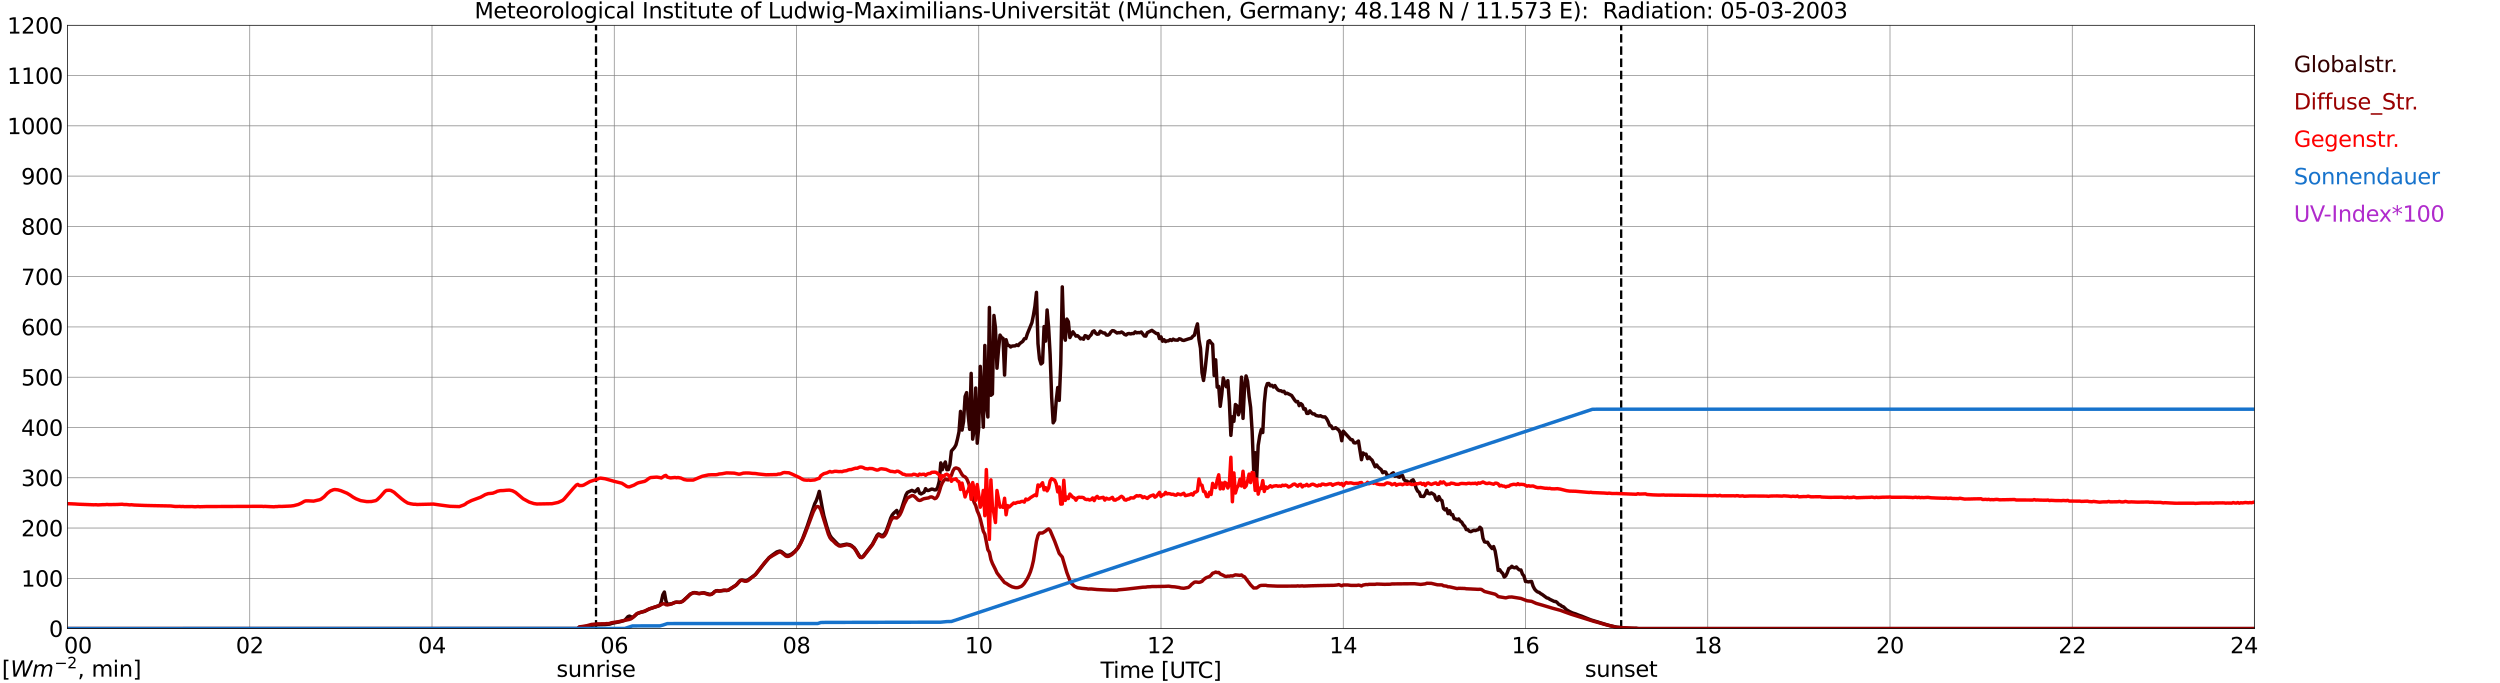 <?xml version="1.0" encoding="utf-8" standalone="no"?>
<!DOCTYPE svg PUBLIC "-//W3C//DTD SVG 1.1//EN"
  "http://www.w3.org/Graphics/SVG/1.1/DTD/svg11.dtd">
<svg xmlns:xlink="http://www.w3.org/1999/xlink" width="1085.4pt" height="296.64pt" viewBox="0 0 1085.4 296.64" xmlns="http://www.w3.org/2000/svg" version="1.1">
 <defs>
  <style type="text/css">*{stroke-linejoin: round; stroke-linecap: butt}</style>
 </defs>
 <g id="figure_1">
  <g id="patch_1">
   <path d="M 0 296.64 
L 1085.4 296.64 
L 1085.4 0 
L 0 0 
z
" style="fill: #ffffff"/>
  </g>
  <g id="axes_1">
   <g id="patch_2">
    <path d="M 29.306 272.909 
L 978.814 272.909 
L 978.814 10.976 
L 29.306 10.976 
z
" style="fill: #ffffff"/>
   </g>
   <g id="patch_3">
    <path d="M 978.814 272.909 
L 978.814 272.909 
L 978.814 10.976 
L 978.814 10.976 
z
" clip-path="url(#p12391ec2bb)" style="fill: #d3d3d3; opacity: 0.25; stroke: #d3d3d3; stroke-linejoin: miter"/>
   </g>
   <g id="matplotlib.axis_1">
    <g id="xtick_1">
     <g id="line2d_1">
      <path d="M 29.306 272.909 
L 29.306 10.976 
" clip-path="url(#p12391ec2bb)" style="fill: none; stroke: #808080; stroke-width: 0.3; stroke-linecap: square"/>
     </g>
     <g id="line2d_2"/>
     <g id="text_1">
      <!--    00 -->
      <g transform="translate(18.733 283.627) scale(0.095 -0.095)">
       <defs>
        <path id="DejaVuSans-20" transform="scale(0.016)"/>
        <path id="DejaVuSans-30" d="M 2034 4250 
Q 1547 4250 1301 3770 
Q 1056 3291 1056 2328 
Q 1056 1369 1301 889 
Q 1547 409 2034 409 
Q 2525 409 2770 889 
Q 3016 1369 3016 2328 
Q 3016 3291 2770 3770 
Q 2525 4250 2034 4250 
z
M 2034 4750 
Q 2819 4750 3233 4129 
Q 3647 3509 3647 2328 
Q 3647 1150 3233 529 
Q 2819 -91 2034 -91 
Q 1250 -91 836 529 
Q 422 1150 422 2328 
Q 422 3509 836 4129 
Q 1250 4750 2034 4750 
z
" transform="scale(0.016)"/>
       </defs>
       <use xlink:href="#DejaVuSans-20"/>
       <use xlink:href="#DejaVuSans-20" transform="translate(31.787 0)"/>
       <use xlink:href="#DejaVuSans-20" transform="translate(63.574 0)"/>
       <use xlink:href="#DejaVuSans-30" transform="translate(95.361 0)"/>
       <use xlink:href="#DejaVuSans-30" transform="translate(158.984 0)"/>
      </g>
     </g>
    </g>
    <g id="xtick_2">
     <g id="line2d_3">
      <path d="M 108.431 272.909 
L 108.431 10.976 
" clip-path="url(#p12391ec2bb)" style="fill: none; stroke: #808080; stroke-width: 0.3; stroke-linecap: square"/>
     </g>
     <g id="line2d_4"/>
     <g id="text_2">
      <!-- 02 -->
      <g transform="translate(102.387 283.627) scale(0.095 -0.095)">
       <defs>
        <path id="DejaVuSans-32" d="M 1228 531 
L 3431 531 
L 3431 0 
L 469 0 
L 469 531 
Q 828 903 1448 1529 
Q 2069 2156 2228 2338 
Q 2531 2678 2651 2914 
Q 2772 3150 2772 3378 
Q 2772 3750 2511 3984 
Q 2250 4219 1831 4219 
Q 1534 4219 1204 4116 
Q 875 4013 500 3803 
L 500 4441 
Q 881 4594 1212 4672 
Q 1544 4750 1819 4750 
Q 2544 4750 2975 4387 
Q 3406 4025 3406 3419 
Q 3406 3131 3298 2873 
Q 3191 2616 2906 2266 
Q 2828 2175 2409 1742 
Q 1991 1309 1228 531 
z
" transform="scale(0.016)"/>
       </defs>
       <use xlink:href="#DejaVuSans-30"/>
       <use xlink:href="#DejaVuSans-32" transform="translate(63.623 0)"/>
      </g>
     </g>
    </g>
    <g id="xtick_3">
     <g id="line2d_5">
      <path d="M 187.557 272.909 
L 187.557 10.976 
" clip-path="url(#p12391ec2bb)" style="fill: none; stroke: #808080; stroke-width: 0.3; stroke-linecap: square"/>
     </g>
     <g id="line2d_6"/>
     <g id="text_3">
      <!-- 04 -->
      <g transform="translate(181.513 283.627) scale(0.095 -0.095)">
       <defs>
        <path id="DejaVuSans-34" d="M 2419 4116 
L 825 1625 
L 2419 1625 
L 2419 4116 
z
M 2253 4666 
L 3047 4666 
L 3047 1625 
L 3713 1625 
L 3713 1100 
L 3047 1100 
L 3047 0 
L 2419 0 
L 2419 1100 
L 313 1100 
L 313 1709 
L 2253 4666 
z
" transform="scale(0.016)"/>
       </defs>
       <use xlink:href="#DejaVuSans-30"/>
       <use xlink:href="#DejaVuSans-34" transform="translate(63.623 0)"/>
      </g>
     </g>
    </g>
    <g id="xtick_4">
     <g id="line2d_7">
      <path d="M 266.683 272.909 
L 266.683 10.976 
" clip-path="url(#p12391ec2bb)" style="fill: none; stroke: #808080; stroke-width: 0.3; stroke-linecap: square"/>
     </g>
     <g id="line2d_8"/>
     <g id="text_4">
      <!-- 06 -->
      <g transform="translate(260.638 283.627) scale(0.095 -0.095)">
       <defs>
        <path id="DejaVuSans-36" d="M 2113 2584 
Q 1688 2584 1439 2293 
Q 1191 2003 1191 1497 
Q 1191 994 1439 701 
Q 1688 409 2113 409 
Q 2538 409 2786 701 
Q 3034 994 3034 1497 
Q 3034 2003 2786 2293 
Q 2538 2584 2113 2584 
z
M 3366 4563 
L 3366 3988 
Q 3128 4100 2886 4159 
Q 2644 4219 2406 4219 
Q 1781 4219 1451 3797 
Q 1122 3375 1075 2522 
Q 1259 2794 1537 2939 
Q 1816 3084 2150 3084 
Q 2853 3084 3261 2657 
Q 3669 2231 3669 1497 
Q 3669 778 3244 343 
Q 2819 -91 2113 -91 
Q 1303 -91 875 529 
Q 447 1150 447 2328 
Q 447 3434 972 4092 
Q 1497 4750 2381 4750 
Q 2619 4750 2861 4703 
Q 3103 4656 3366 4563 
z
" transform="scale(0.016)"/>
       </defs>
       <use xlink:href="#DejaVuSans-30"/>
       <use xlink:href="#DejaVuSans-36" transform="translate(63.623 0)"/>
      </g>
     </g>
    </g>
    <g id="xtick_5">
     <g id="line2d_9">
      <path d="M 345.808 272.909 
L 345.808 10.976 
" clip-path="url(#p12391ec2bb)" style="fill: none; stroke: #808080; stroke-width: 0.3; stroke-linecap: square"/>
     </g>
     <g id="line2d_10"/>
     <g id="text_5">
      <!-- 08 -->
      <g transform="translate(339.764 283.627) scale(0.095 -0.095)">
       <defs>
        <path id="DejaVuSans-38" d="M 2034 2216 
Q 1584 2216 1326 1975 
Q 1069 1734 1069 1313 
Q 1069 891 1326 650 
Q 1584 409 2034 409 
Q 2484 409 2743 651 
Q 3003 894 3003 1313 
Q 3003 1734 2745 1975 
Q 2488 2216 2034 2216 
z
M 1403 2484 
Q 997 2584 770 2862 
Q 544 3141 544 3541 
Q 544 4100 942 4425 
Q 1341 4750 2034 4750 
Q 2731 4750 3128 4425 
Q 3525 4100 3525 3541 
Q 3525 3141 3298 2862 
Q 3072 2584 2669 2484 
Q 3125 2378 3379 2068 
Q 3634 1759 3634 1313 
Q 3634 634 3220 271 
Q 2806 -91 2034 -91 
Q 1263 -91 848 271 
Q 434 634 434 1313 
Q 434 1759 690 2068 
Q 947 2378 1403 2484 
z
M 1172 3481 
Q 1172 3119 1398 2916 
Q 1625 2713 2034 2713 
Q 2441 2713 2670 2916 
Q 2900 3119 2900 3481 
Q 2900 3844 2670 4047 
Q 2441 4250 2034 4250 
Q 1625 4250 1398 4047 
Q 1172 3844 1172 3481 
z
" transform="scale(0.016)"/>
       </defs>
       <use xlink:href="#DejaVuSans-30"/>
       <use xlink:href="#DejaVuSans-38" transform="translate(63.623 0)"/>
      </g>
     </g>
    </g>
    <g id="xtick_6">
     <g id="line2d_11">
      <path d="M 424.934 272.909 
L 424.934 10.976 
" clip-path="url(#p12391ec2bb)" style="fill: none; stroke: #808080; stroke-width: 0.3; stroke-linecap: square"/>
     </g>
     <g id="line2d_12"/>
     <g id="text_6">
      <!-- 10 -->
      <g transform="translate(418.89 283.627) scale(0.095 -0.095)">
       <defs>
        <path id="DejaVuSans-31" d="M 794 531 
L 1825 531 
L 1825 4091 
L 703 3866 
L 703 4441 
L 1819 4666 
L 2450 4666 
L 2450 531 
L 3481 531 
L 3481 0 
L 794 0 
L 794 531 
z
" transform="scale(0.016)"/>
       </defs>
       <use xlink:href="#DejaVuSans-31"/>
       <use xlink:href="#DejaVuSans-30" transform="translate(63.623 0)"/>
      </g>
     </g>
    </g>
    <g id="xtick_7">
     <g id="line2d_13">
      <path d="M 504.06 272.909 
L 504.06 10.976 
" clip-path="url(#p12391ec2bb)" style="fill: none; stroke: #808080; stroke-width: 0.3; stroke-linecap: square"/>
     </g>
     <g id="line2d_14"/>
     <g id="text_7">
      <!-- 12 -->
      <g transform="translate(498.015 283.627) scale(0.095 -0.095)">
       <use xlink:href="#DejaVuSans-31"/>
       <use xlink:href="#DejaVuSans-32" transform="translate(63.623 0)"/>
      </g>
     </g>
    </g>
    <g id="xtick_8">
     <g id="line2d_15">
      <path d="M 583.185 272.909 
L 583.185 10.976 
" clip-path="url(#p12391ec2bb)" style="fill: none; stroke: #808080; stroke-width: 0.3; stroke-linecap: square"/>
     </g>
     <g id="line2d_16"/>
     <g id="text_8">
      <!-- 14 -->
      <g transform="translate(577.141 283.627) scale(0.095 -0.095)">
       <use xlink:href="#DejaVuSans-31"/>
       <use xlink:href="#DejaVuSans-34" transform="translate(63.623 0)"/>
      </g>
     </g>
    </g>
    <g id="xtick_9">
     <g id="line2d_17">
      <path d="M 662.311 272.909 
L 662.311 10.976 
" clip-path="url(#p12391ec2bb)" style="fill: none; stroke: #808080; stroke-width: 0.3; stroke-linecap: square"/>
     </g>
     <g id="line2d_18"/>
     <g id="text_9">
      <!-- 16 -->
      <g transform="translate(656.267 283.627) scale(0.095 -0.095)">
       <use xlink:href="#DejaVuSans-31"/>
       <use xlink:href="#DejaVuSans-36" transform="translate(63.623 0)"/>
      </g>
     </g>
    </g>
    <g id="xtick_10">
     <g id="line2d_19">
      <path d="M 741.437 272.909 
L 741.437 10.976 
" clip-path="url(#p12391ec2bb)" style="fill: none; stroke: #808080; stroke-width: 0.3; stroke-linecap: square"/>
     </g>
     <g id="line2d_20"/>
     <g id="text_10">
      <!-- 18 -->
      <g transform="translate(735.392 283.627) scale(0.095 -0.095)">
       <use xlink:href="#DejaVuSans-31"/>
       <use xlink:href="#DejaVuSans-38" transform="translate(63.623 0)"/>
      </g>
     </g>
    </g>
    <g id="xtick_11">
     <g id="line2d_21">
      <path d="M 820.562 272.909 
L 820.562 10.976 
" clip-path="url(#p12391ec2bb)" style="fill: none; stroke: #808080; stroke-width: 0.3; stroke-linecap: square"/>
     </g>
     <g id="line2d_22"/>
     <g id="text_11">
      <!-- 20 -->
      <g transform="translate(814.518 283.627) scale(0.095 -0.095)">
       <use xlink:href="#DejaVuSans-32"/>
       <use xlink:href="#DejaVuSans-30" transform="translate(63.623 0)"/>
      </g>
     </g>
    </g>
    <g id="xtick_12">
     <g id="line2d_23">
      <path d="M 899.688 272.909 
L 899.688 10.976 
" clip-path="url(#p12391ec2bb)" style="fill: none; stroke: #808080; stroke-width: 0.3; stroke-linecap: square"/>
     </g>
     <g id="line2d_24"/>
     <g id="text_12">
      <!-- 22 -->
      <g transform="translate(893.644 283.627) scale(0.095 -0.095)">
       <use xlink:href="#DejaVuSans-32"/>
       <use xlink:href="#DejaVuSans-32" transform="translate(63.623 0)"/>
      </g>
     </g>
    </g>
    <g id="xtick_13">
     <g id="line2d_25">
      <path d="M 978.814 272.909 
L 978.814 10.976 
" clip-path="url(#p12391ec2bb)" style="fill: none; stroke: #808080; stroke-width: 0.3; stroke-linecap: square"/>
     </g>
     <g id="line2d_26"/>
     <g id="text_13">
      <!-- 24    -->
      <g transform="translate(968.241 283.627) scale(0.095 -0.095)">
       <use xlink:href="#DejaVuSans-32"/>
       <use xlink:href="#DejaVuSans-34" transform="translate(63.623 0)"/>
       <use xlink:href="#DejaVuSans-20" transform="translate(127.246 0)"/>
       <use xlink:href="#DejaVuSans-20" transform="translate(159.033 0)"/>
       <use xlink:href="#DejaVuSans-20" transform="translate(190.82 0)"/>
      </g>
     </g>
    </g>
    <g id="text_14">
     <!-- Time [UTC] -->
     <g transform="translate(477.806 294.322) scale(0.095 -0.095)">
      <defs>
       <path id="DejaVuSans-54" d="M -19 4666 
L 3928 4666 
L 3928 4134 
L 2272 4134 
L 2272 0 
L 1638 0 
L 1638 4134 
L -19 4134 
L -19 4666 
z
" transform="scale(0.016)"/>
       <path id="DejaVuSans-69" d="M 603 3500 
L 1178 3500 
L 1178 0 
L 603 0 
L 603 3500 
z
M 603 4863 
L 1178 4863 
L 1178 4134 
L 603 4134 
L 603 4863 
z
" transform="scale(0.016)"/>
       <path id="DejaVuSans-6d" d="M 3328 2828 
Q 3544 3216 3844 3400 
Q 4144 3584 4550 3584 
Q 5097 3584 5394 3201 
Q 5691 2819 5691 2113 
L 5691 0 
L 5113 0 
L 5113 2094 
Q 5113 2597 4934 2840 
Q 4756 3084 4391 3084 
Q 3944 3084 3684 2787 
Q 3425 2491 3425 1978 
L 3425 0 
L 2847 0 
L 2847 2094 
Q 2847 2600 2669 2842 
Q 2491 3084 2119 3084 
Q 1678 3084 1418 2786 
Q 1159 2488 1159 1978 
L 1159 0 
L 581 0 
L 581 3500 
L 1159 3500 
L 1159 2956 
Q 1356 3278 1631 3431 
Q 1906 3584 2284 3584 
Q 2666 3584 2933 3390 
Q 3200 3197 3328 2828 
z
" transform="scale(0.016)"/>
       <path id="DejaVuSans-65" d="M 3597 1894 
L 3597 1613 
L 953 1613 
Q 991 1019 1311 708 
Q 1631 397 2203 397 
Q 2534 397 2845 478 
Q 3156 559 3463 722 
L 3463 178 
Q 3153 47 2828 -22 
Q 2503 -91 2169 -91 
Q 1331 -91 842 396 
Q 353 884 353 1716 
Q 353 2575 817 3079 
Q 1281 3584 2069 3584 
Q 2775 3584 3186 3129 
Q 3597 2675 3597 1894 
z
M 3022 2063 
Q 3016 2534 2758 2815 
Q 2500 3097 2075 3097 
Q 1594 3097 1305 2825 
Q 1016 2553 972 2059 
L 3022 2063 
z
" transform="scale(0.016)"/>
       <path id="DejaVuSans-5b" d="M 550 4863 
L 1875 4863 
L 1875 4416 
L 1125 4416 
L 1125 -397 
L 1875 -397 
L 1875 -844 
L 550 -844 
L 550 4863 
z
" transform="scale(0.016)"/>
       <path id="DejaVuSans-55" d="M 556 4666 
L 1191 4666 
L 1191 1831 
Q 1191 1081 1462 751 
Q 1734 422 2344 422 
Q 2950 422 3222 751 
Q 3494 1081 3494 1831 
L 3494 4666 
L 4128 4666 
L 4128 1753 
Q 4128 841 3676 375 
Q 3225 -91 2344 -91 
Q 1459 -91 1007 375 
Q 556 841 556 1753 
L 556 4666 
z
" transform="scale(0.016)"/>
       <path id="DejaVuSans-43" d="M 4122 4306 
L 4122 3641 
Q 3803 3938 3442 4084 
Q 3081 4231 2675 4231 
Q 1875 4231 1450 3742 
Q 1025 3253 1025 2328 
Q 1025 1406 1450 917 
Q 1875 428 2675 428 
Q 3081 428 3442 575 
Q 3803 722 4122 1019 
L 4122 359 
Q 3791 134 3420 21 
Q 3050 -91 2638 -91 
Q 1578 -91 968 557 
Q 359 1206 359 2328 
Q 359 3453 968 4101 
Q 1578 4750 2638 4750 
Q 3056 4750 3426 4639 
Q 3797 4528 4122 4306 
z
" transform="scale(0.016)"/>
       <path id="DejaVuSans-5d" d="M 1947 4863 
L 1947 -844 
L 622 -844 
L 622 -397 
L 1369 -397 
L 1369 4416 
L 622 4416 
L 622 4863 
L 1947 4863 
z
" transform="scale(0.016)"/>
      </defs>
      <use xlink:href="#DejaVuSans-54"/>
      <use xlink:href="#DejaVuSans-69" transform="translate(57.959 0)"/>
      <use xlink:href="#DejaVuSans-6d" transform="translate(85.742 0)"/>
      <use xlink:href="#DejaVuSans-65" transform="translate(183.154 0)"/>
      <use xlink:href="#DejaVuSans-20" transform="translate(244.678 0)"/>
      <use xlink:href="#DejaVuSans-5b" transform="translate(276.465 0)"/>
      <use xlink:href="#DejaVuSans-55" transform="translate(315.479 0)"/>
      <use xlink:href="#DejaVuSans-54" transform="translate(388.672 0)"/>
      <use xlink:href="#DejaVuSans-43" transform="translate(443.881 0)"/>
      <use xlink:href="#DejaVuSans-5d" transform="translate(513.705 0)"/>
     </g>
    </g>
   </g>
   <g id="matplotlib.axis_2">
    <g id="ytick_1">
     <g id="line2d_27">
      <path d="M 29.306 272.909 
L 978.814 272.909 
" clip-path="url(#p12391ec2bb)" style="fill: none; stroke: #808080; stroke-width: 0.3; stroke-linecap: square"/>
     </g>
     <g id="line2d_28"/>
     <g id="text_15">
      <!-- 0 -->
      <g transform="translate(21.261 276.518) scale(0.095 -0.095)">
       <use xlink:href="#DejaVuSans-30"/>
      </g>
     </g>
    </g>
    <g id="ytick_2">
     <g id="line2d_29">
      <path d="M 29.306 251.081 
L 978.814 251.081 
" clip-path="url(#p12391ec2bb)" style="fill: none; stroke: #808080; stroke-width: 0.3; stroke-linecap: square"/>
     </g>
     <g id="line2d_30"/>
     <g id="text_16">
      <!-- 100 -->
      <g transform="translate(9.173 254.69) scale(0.095 -0.095)">
       <use xlink:href="#DejaVuSans-31"/>
       <use xlink:href="#DejaVuSans-30" transform="translate(63.623 0)"/>
       <use xlink:href="#DejaVuSans-30" transform="translate(127.246 0)"/>
      </g>
     </g>
    </g>
    <g id="ytick_3">
     <g id="line2d_31">
      <path d="M 29.306 229.253 
L 978.814 229.253 
" clip-path="url(#p12391ec2bb)" style="fill: none; stroke: #808080; stroke-width: 0.3; stroke-linecap: square"/>
     </g>
     <g id="line2d_32"/>
     <g id="text_17">
      <!-- 200 -->
      <g transform="translate(9.173 232.863) scale(0.095 -0.095)">
       <use xlink:href="#DejaVuSans-32"/>
       <use xlink:href="#DejaVuSans-30" transform="translate(63.623 0)"/>
       <use xlink:href="#DejaVuSans-30" transform="translate(127.246 0)"/>
      </g>
     </g>
    </g>
    <g id="ytick_4">
     <g id="line2d_33">
      <path d="M 29.306 207.426 
L 978.814 207.426 
" clip-path="url(#p12391ec2bb)" style="fill: none; stroke: #808080; stroke-width: 0.3; stroke-linecap: square"/>
     </g>
     <g id="line2d_34"/>
     <g id="text_18">
      <!-- 300 -->
      <g transform="translate(9.173 211.035) scale(0.095 -0.095)">
       <defs>
        <path id="DejaVuSans-33" d="M 2597 2516 
Q 3050 2419 3304 2112 
Q 3559 1806 3559 1356 
Q 3559 666 3084 287 
Q 2609 -91 1734 -91 
Q 1441 -91 1130 -33 
Q 819 25 488 141 
L 488 750 
Q 750 597 1062 519 
Q 1375 441 1716 441 
Q 2309 441 2620 675 
Q 2931 909 2931 1356 
Q 2931 1769 2642 2001 
Q 2353 2234 1838 2234 
L 1294 2234 
L 1294 2753 
L 1863 2753 
Q 2328 2753 2575 2939 
Q 2822 3125 2822 3475 
Q 2822 3834 2567 4026 
Q 2313 4219 1838 4219 
Q 1578 4219 1281 4162 
Q 984 4106 628 3988 
L 628 4550 
Q 988 4650 1302 4700 
Q 1616 4750 1894 4750 
Q 2613 4750 3031 4423 
Q 3450 4097 3450 3541 
Q 3450 3153 3228 2886 
Q 3006 2619 2597 2516 
z
" transform="scale(0.016)"/>
       </defs>
       <use xlink:href="#DejaVuSans-33"/>
       <use xlink:href="#DejaVuSans-30" transform="translate(63.623 0)"/>
       <use xlink:href="#DejaVuSans-30" transform="translate(127.246 0)"/>
      </g>
     </g>
    </g>
    <g id="ytick_5">
     <g id="line2d_35">
      <path d="M 29.306 185.598 
L 978.814 185.598 
" clip-path="url(#p12391ec2bb)" style="fill: none; stroke: #808080; stroke-width: 0.3; stroke-linecap: square"/>
     </g>
     <g id="line2d_36"/>
     <g id="text_19">
      <!-- 400 -->
      <g transform="translate(9.173 189.207) scale(0.095 -0.095)">
       <use xlink:href="#DejaVuSans-34"/>
       <use xlink:href="#DejaVuSans-30" transform="translate(63.623 0)"/>
       <use xlink:href="#DejaVuSans-30" transform="translate(127.246 0)"/>
      </g>
     </g>
    </g>
    <g id="ytick_6">
     <g id="line2d_37">
      <path d="M 29.306 163.77 
L 978.814 163.77 
" clip-path="url(#p12391ec2bb)" style="fill: none; stroke: #808080; stroke-width: 0.3; stroke-linecap: square"/>
     </g>
     <g id="line2d_38"/>
     <g id="text_20">
      <!-- 500 -->
      <g transform="translate(9.173 167.379) scale(0.095 -0.095)">
       <defs>
        <path id="DejaVuSans-35" d="M 691 4666 
L 3169 4666 
L 3169 4134 
L 1269 4134 
L 1269 2991 
Q 1406 3038 1543 3061 
Q 1681 3084 1819 3084 
Q 2600 3084 3056 2656 
Q 3513 2228 3513 1497 
Q 3513 744 3044 326 
Q 2575 -91 1722 -91 
Q 1428 -91 1123 -41 
Q 819 9 494 109 
L 494 744 
Q 775 591 1075 516 
Q 1375 441 1709 441 
Q 2250 441 2565 725 
Q 2881 1009 2881 1497 
Q 2881 1984 2565 2268 
Q 2250 2553 1709 2553 
Q 1456 2553 1204 2497 
Q 953 2441 691 2322 
L 691 4666 
z
" transform="scale(0.016)"/>
       </defs>
       <use xlink:href="#DejaVuSans-35"/>
       <use xlink:href="#DejaVuSans-30" transform="translate(63.623 0)"/>
       <use xlink:href="#DejaVuSans-30" transform="translate(127.246 0)"/>
      </g>
     </g>
    </g>
    <g id="ytick_7">
     <g id="line2d_39">
      <path d="M 29.306 141.942 
L 978.814 141.942 
" clip-path="url(#p12391ec2bb)" style="fill: none; stroke: #808080; stroke-width: 0.3; stroke-linecap: square"/>
     </g>
     <g id="line2d_40"/>
     <g id="text_21">
      <!-- 600 -->
      <g transform="translate(9.173 145.551) scale(0.095 -0.095)">
       <use xlink:href="#DejaVuSans-36"/>
       <use xlink:href="#DejaVuSans-30" transform="translate(63.623 0)"/>
       <use xlink:href="#DejaVuSans-30" transform="translate(127.246 0)"/>
      </g>
     </g>
    </g>
    <g id="ytick_8">
     <g id="line2d_41">
      <path d="M 29.306 120.114 
L 978.814 120.114 
" clip-path="url(#p12391ec2bb)" style="fill: none; stroke: #808080; stroke-width: 0.3; stroke-linecap: square"/>
     </g>
     <g id="line2d_42"/>
     <g id="text_22">
      <!-- 700 -->
      <g transform="translate(9.173 123.724) scale(0.095 -0.095)">
       <defs>
        <path id="DejaVuSans-37" d="M 525 4666 
L 3525 4666 
L 3525 4397 
L 1831 0 
L 1172 0 
L 2766 4134 
L 525 4134 
L 525 4666 
z
" transform="scale(0.016)"/>
       </defs>
       <use xlink:href="#DejaVuSans-37"/>
       <use xlink:href="#DejaVuSans-30" transform="translate(63.623 0)"/>
       <use xlink:href="#DejaVuSans-30" transform="translate(127.246 0)"/>
      </g>
     </g>
    </g>
    <g id="ytick_9">
     <g id="line2d_43">
      <path d="M 29.306 98.287 
L 978.814 98.287 
" clip-path="url(#p12391ec2bb)" style="fill: none; stroke: #808080; stroke-width: 0.3; stroke-linecap: square"/>
     </g>
     <g id="line2d_44"/>
     <g id="text_23">
      <!-- 800 -->
      <g transform="translate(9.173 101.896) scale(0.095 -0.095)">
       <use xlink:href="#DejaVuSans-38"/>
       <use xlink:href="#DejaVuSans-30" transform="translate(63.623 0)"/>
       <use xlink:href="#DejaVuSans-30" transform="translate(127.246 0)"/>
      </g>
     </g>
    </g>
    <g id="ytick_10">
     <g id="line2d_45">
      <path d="M 29.306 76.459 
L 978.814 76.459 
" clip-path="url(#p12391ec2bb)" style="fill: none; stroke: #808080; stroke-width: 0.3; stroke-linecap: square"/>
     </g>
     <g id="line2d_46"/>
     <g id="text_24">
      <!-- 900 -->
      <g transform="translate(9.173 80.068) scale(0.095 -0.095)">
       <defs>
        <path id="DejaVuSans-39" d="M 703 97 
L 703 672 
Q 941 559 1184 500 
Q 1428 441 1663 441 
Q 2288 441 2617 861 
Q 2947 1281 2994 2138 
Q 2813 1869 2534 1725 
Q 2256 1581 1919 1581 
Q 1219 1581 811 2004 
Q 403 2428 403 3163 
Q 403 3881 828 4315 
Q 1253 4750 1959 4750 
Q 2769 4750 3195 4129 
Q 3622 3509 3622 2328 
Q 3622 1225 3098 567 
Q 2575 -91 1691 -91 
Q 1453 -91 1209 -44 
Q 966 3 703 97 
z
M 1959 2075 
Q 2384 2075 2632 2365 
Q 2881 2656 2881 3163 
Q 2881 3666 2632 3958 
Q 2384 4250 1959 4250 
Q 1534 4250 1286 3958 
Q 1038 3666 1038 3163 
Q 1038 2656 1286 2365 
Q 1534 2075 1959 2075 
z
" transform="scale(0.016)"/>
       </defs>
       <use xlink:href="#DejaVuSans-39"/>
       <use xlink:href="#DejaVuSans-30" transform="translate(63.623 0)"/>
       <use xlink:href="#DejaVuSans-30" transform="translate(127.246 0)"/>
      </g>
     </g>
    </g>
    <g id="ytick_11">
     <g id="line2d_47">
      <path d="M 29.306 54.631 
L 978.814 54.631 
" clip-path="url(#p12391ec2bb)" style="fill: none; stroke: #808080; stroke-width: 0.3; stroke-linecap: square"/>
     </g>
     <g id="line2d_48"/>
     <g id="text_25">
      <!-- 1000 -->
      <g transform="translate(3.128 58.24) scale(0.095 -0.095)">
       <use xlink:href="#DejaVuSans-31"/>
       <use xlink:href="#DejaVuSans-30" transform="translate(63.623 0)"/>
       <use xlink:href="#DejaVuSans-30" transform="translate(127.246 0)"/>
       <use xlink:href="#DejaVuSans-30" transform="translate(190.869 0)"/>
      </g>
     </g>
    </g>
    <g id="ytick_12">
     <g id="line2d_49">
      <path d="M 29.306 32.803 
L 978.814 32.803 
" clip-path="url(#p12391ec2bb)" style="fill: none; stroke: #808080; stroke-width: 0.3; stroke-linecap: square"/>
     </g>
     <g id="line2d_50"/>
     <g id="text_26">
      <!-- 1100 -->
      <g transform="translate(3.128 36.413) scale(0.095 -0.095)">
       <use xlink:href="#DejaVuSans-31"/>
       <use xlink:href="#DejaVuSans-31" transform="translate(63.623 0)"/>
       <use xlink:href="#DejaVuSans-30" transform="translate(127.246 0)"/>
       <use xlink:href="#DejaVuSans-30" transform="translate(190.869 0)"/>
      </g>
     </g>
    </g>
    <g id="ytick_13">
     <g id="line2d_51">
      <path d="M 29.306 10.976 
L 978.814 10.976 
" clip-path="url(#p12391ec2bb)" style="fill: none; stroke: #808080; stroke-width: 0.3; stroke-linecap: square"/>
     </g>
     <g id="line2d_52"/>
     <g id="text_27">
      <!-- 1200 -->
      <g transform="translate(3.128 14.585) scale(0.095 -0.095)">
       <use xlink:href="#DejaVuSans-31"/>
       <use xlink:href="#DejaVuSans-32" transform="translate(63.623 0)"/>
       <use xlink:href="#DejaVuSans-30" transform="translate(127.246 0)"/>
       <use xlink:href="#DejaVuSans-30" transform="translate(190.869 0)"/>
      </g>
     </g>
    </g>
   </g>
   <g id="line2d_53">
    <path d="M 258.77 272.909 
L 258.77 10.976 
" clip-path="url(#p12391ec2bb)" style="fill: none; stroke-dasharray: 3.7,1.6; stroke-dashoffset: 0; stroke: #000000"/>
   </g>
   <g id="line2d_54">
    <path d="M 703.852 272.909 
L 703.852 10.976 
" clip-path="url(#p12391ec2bb)" style="fill: none; stroke-dasharray: 3.7,1.6; stroke-dashoffset: 0; stroke: #000000"/>
   </g>
   <g id="line2d_55">
    <path d="M 29.306 272.909 
L 250.858 272.909 
L 251.517 272.315 
L 252.836 272.232 
L 254.814 271.946 
L 256.792 271.494 
L 259.43 271.25 
L 262.726 271.167 
L 264.705 270.964 
L 266.023 270.554 
L 269.32 269.899 
L 271.298 269.283 
L 272.617 267.727 
L 273.277 267.482 
L 274.595 268.096 
L 275.255 267.646 
L 276.573 266.459 
L 277.892 265.926 
L 279.211 265.599 
L 279.87 265.435 
L 281.849 264.411 
L 285.805 263.099 
L 286.464 262.772 
L 287.124 261.174 
L 287.783 258.227 
L 288.442 257.04 
L 289.102 260.807 
L 289.761 262.403 
L 291.739 262.076 
L 293.058 261.543 
L 293.717 261.421 
L 295.036 261.504 
L 295.696 261.338 
L 296.355 261.01 
L 297.674 259.865 
L 299.652 257.981 
L 300.971 257.326 
L 301.63 257.284 
L 302.289 257.367 
L 302.949 257.57 
L 303.608 257.653 
L 305.586 257.367 
L 308.224 258.064 
L 308.883 257.939 
L 309.543 257.57 
L 310.202 256.916 
L 310.861 256.507 
L 311.521 256.424 
L 312.18 256.588 
L 314.818 256.344 
L 315.477 256.383 
L 316.136 256.261 
L 317.455 255.401 
L 319.433 254.13 
L 320.093 253.517 
L 320.752 252.657 
L 321.411 252.002 
L 322.071 251.838 
L 322.73 251.919 
L 323.39 252.124 
L 324.049 252.083 
L 324.708 251.797 
L 327.346 249.913 
L 328.005 249.381 
L 333.94 242.051 
L 335.258 241.027 
L 337.236 239.635 
L 338.555 239.224 
L 339.215 239.471 
L 340.533 240.495 
L 341.193 240.986 
L 341.852 241.108 
L 342.512 241.027 
L 343.171 240.781 
L 343.83 240.412 
L 345.149 239.346 
L 346.468 237.832 
L 347.127 236.727 
L 348.446 233.859 
L 350.424 228.535 
L 353.721 218.708 
L 354.38 217.396 
L 355.04 215.554 
L 355.699 213.343 
L 357.018 220.673 
L 357.677 223.908 
L 358.996 228.66 
L 359.655 230.707 
L 360.315 232.386 
L 360.974 233.409 
L 363.612 236.153 
L 364.271 236.644 
L 364.93 236.766 
L 367.568 236.236 
L 368.887 236.48 
L 369.546 236.766 
L 370.865 237.832 
L 371.524 238.733 
L 373.502 241.926 
L 374.162 241.968 
L 374.821 241.435 
L 378.777 236.275 
L 380.756 232.466 
L 381.415 231.811 
L 382.734 232.466 
L 383.393 232.386 
L 384.053 231.731 
L 384.712 230.624 
L 386.031 226.979 
L 386.69 224.973 
L 387.349 223.622 
L 388.009 222.803 
L 389.328 221.616 
L 389.987 223.336 
L 390.646 222.679 
L 391.306 221.164 
L 393.284 214.939 
L 393.943 213.793 
L 395.921 212.891 
L 397.24 213.548 
L 398.559 212.195 
L 399.218 214.079 
L 399.878 214.448 
L 401.196 213.712 
L 401.856 212.156 
L 402.515 212.933 
L 403.175 212.933 
L 404.493 212.319 
L 405.153 212.442 
L 405.812 212.727 
L 406.471 212.605 
L 407.131 211.499 
L 407.79 208.96 
L 408.45 200.975 
L 409.109 203.924 
L 409.768 201.916 
L 410.428 200.565 
L 411.087 203.924 
L 411.746 203.883 
L 412.406 201.752 
L 413.065 195.815 
L 414.384 194.3 
L 415.043 193.111 
L 415.703 190.572 
L 416.362 187.46 
L 417.022 178.615 
L 417.681 186.724 
L 418.34 182.957 
L 419 172.143 
L 419.659 170.465 
L 420.318 179.925 
L 420.978 186.397 
L 421.637 162.111 
L 422.297 190.655 
L 422.956 186.477 
L 423.615 168.459 
L 424.275 192.417 
L 424.934 185.537 
L 425.593 159.079 
L 426.912 185.454 
L 427.572 149.988 
L 428.231 175.788 
L 428.89 181.031 
L 429.55 133.484 
L 430.209 171.613 
L 430.869 171.08 
L 431.528 136.966 
L 432.187 142.372 
L 432.847 159.858 
L 433.506 151.832 
L 434.165 145.485 
L 434.825 146.548 
L 435.484 146.917 
L 436.144 162.849 
L 436.803 147.491 
L 437.462 149.907 
L 438.122 149.988 
L 438.781 150.645 
L 439.44 150.235 
L 440.759 150.152 
L 441.419 149.702 
L 442.078 150.029 
L 442.737 149.169 
L 444.056 148.187 
L 444.716 147.08 
L 445.375 147 
L 446.034 144.952 
L 448.012 140.078 
L 448.672 136.843 
L 449.331 132.912 
L 449.991 126.933 
L 450.65 149.211 
L 451.309 155.844 
L 451.969 158.016 
L 452.628 157.442 
L 453.287 141.798 
L 453.947 148.104 
L 454.606 134.591 
L 455.266 142.084 
L 455.925 154.002 
L 456.584 172.473 
L 457.244 183.57 
L 457.903 182.463 
L 458.563 173.988 
L 459.222 168.253 
L 459.881 173.824 
L 460.541 158.097 
L 461.2 124.556 
L 461.859 145.524 
L 462.519 147.696 
L 463.178 138.522 
L 463.838 139.668 
L 464.497 146.548 
L 465.816 144.051 
L 467.134 145.935 
L 467.794 145.729 
L 468.453 146.303 
L 469.113 147.122 
L 469.772 146.836 
L 470.431 147.286 
L 471.091 145.729 
L 471.75 145.935 
L 472.409 146.958 
L 473.069 145.976 
L 473.728 145.36 
L 474.388 143.968 
L 475.047 143.64 
L 475.706 144.664 
L 476.366 145.116 
L 477.025 144.992 
L 477.685 143.804 
L 479.003 144.583 
L 479.663 144.583 
L 480.322 145.443 
L 480.981 145.524 
L 481.641 145.155 
L 482.3 144.132 
L 482.96 143.56 
L 483.619 143.64 
L 484.938 144.583 
L 485.597 144.42 
L 486.256 144.461 
L 486.916 144.132 
L 487.575 144.542 
L 488.235 145.197 
L 488.894 145.443 
L 489.553 144.911 
L 490.213 144.789 
L 490.872 144.992 
L 491.532 144.789 
L 492.191 144.828 
L 492.85 144.092 
L 493.51 144.5 
L 494.169 144.378 
L 494.828 144.461 
L 495.488 144.132 
L 496.807 145.852 
L 497.466 145.935 
L 498.125 144.42 
L 500.103 143.435 
L 501.422 144.378 
L 502.082 144.828 
L 502.741 144.828 
L 503.4 147 
L 504.06 146.262 
L 504.719 148.146 
L 505.379 147.491 
L 506.038 148.309 
L 506.697 147.982 
L 507.357 147.982 
L 508.016 147.449 
L 508.675 147.818 
L 509.335 147.244 
L 509.994 147.613 
L 511.313 147.696 
L 511.972 147.08 
L 512.632 147.244 
L 513.291 147.696 
L 513.95 147.818 
L 515.929 147.163 
L 517.247 146.795 
L 517.907 145.976 
L 518.566 145.524 
L 519.226 142.741 
L 519.885 140.611 
L 520.544 147.449 
L 521.204 151.175 
L 521.863 161.825 
L 522.522 165.182 
L 523.182 160.636 
L 524.501 148.268 
L 525.16 147.901 
L 525.819 148.842 
L 526.479 149.497 
L 527.138 163.052 
L 527.797 156.213 
L 528.457 168.09 
L 529.116 167.762 
L 529.776 176.404 
L 530.435 171.283 
L 531.094 164.076 
L 531.754 166.328 
L 532.413 167.926 
L 533.073 165.263 
L 533.732 174.437 
L 534.391 189.016 
L 535.051 180.948 
L 535.71 182.915 
L 536.369 175.625 
L 537.029 176.199 
L 537.688 180.088 
L 538.348 177.919 
L 539.007 163.748 
L 539.666 181.645 
L 540.326 168.212 
L 540.985 163.216 
L 541.644 165.468 
L 542.304 172.021 
L 542.963 176.854 
L 543.623 187.215 
L 544.282 204.005 
L 544.941 196.551 
L 545.601 207.364 
L 546.26 193.358 
L 546.919 189.18 
L 547.579 186.519 
L 548.238 187.787 
L 548.898 175.053 
L 549.557 168.581 
L 550.216 166.575 
L 550.876 166.492 
L 551.535 167.516 
L 552.195 167.271 
L 552.854 168.048 
L 553.513 167.393 
L 554.173 168.5 
L 554.832 169.277 
L 555.491 169.605 
L 556.151 169.646 
L 556.81 170.056 
L 557.47 169.893 
L 558.129 170.916 
L 558.788 170.711 
L 560.107 171.366 
L 560.766 171.693 
L 562.085 173.699 
L 562.745 174.437 
L 563.404 174.315 
L 564.063 176.116 
L 564.723 175.216 
L 565.382 175.747 
L 566.042 177.633 
L 566.701 177.467 
L 567.36 179.475 
L 568.02 179.475 
L 568.679 178.368 
L 569.338 179.187 
L 569.998 179.72 
L 570.657 179.72 
L 571.317 180.377 
L 572.635 180.663 
L 573.295 180.499 
L 573.954 180.868 
L 574.613 181.031 
L 575.273 180.99 
L 575.932 181.767 
L 576.592 182.996 
L 577.251 184.677 
L 577.91 184.921 
L 578.57 186.067 
L 579.229 185.986 
L 579.889 185.7 
L 581.207 186.683 
L 581.867 187.912 
L 582.526 191.352 
L 583.185 187.215 
L 586.482 190.86 
L 587.142 190.941 
L 587.801 192.212 
L 588.46 192.334 
L 589.12 192.006 
L 589.779 191.474 
L 591.098 199.583 
L 591.757 196.634 
L 592.417 197.208 
L 593.076 197.166 
L 593.736 199.131 
L 594.395 198.435 
L 595.054 199.214 
L 595.714 199.788 
L 597.032 202.654 
L 597.692 201.875 
L 598.351 202.818 
L 599.67 203.924 
L 600.329 205.234 
L 600.989 204.824 
L 601.648 204.987 
L 602.307 206.544 
L 602.967 206.38 
L 603.626 206.504 
L 604.286 205.644 
L 604.945 205.275 
L 605.604 206.79 
L 606.264 206.463 
L 606.923 206.954 
L 607.582 207.199 
L 608.242 206.463 
L 608.901 206.421 
L 609.561 208.224 
L 610.22 208.796 
L 610.879 208.879 
L 611.539 209.493 
L 612.198 209.451 
L 612.858 208.674 
L 613.517 208.305 
L 614.176 209.698 
L 614.836 211.992 
L 615.495 213.26 
L 616.154 213.712 
L 616.814 215.471 
L 618.133 215.554 
L 618.792 214.489 
L 619.451 212.891 
L 620.111 214.245 
L 620.77 214.408 
L 621.429 213.998 
L 622.748 214.816 
L 623.408 216.619 
L 624.067 217.316 
L 624.726 215.596 
L 625.386 216.947 
L 626.045 217.355 
L 626.705 220.756 
L 627.364 221.369 
L 628.023 220.878 
L 628.683 223.008 
L 629.342 221.738 
L 630.001 223.417 
L 630.661 223.417 
L 631.32 225.178 
L 631.98 225.3 
L 632.639 225.669 
L 633.298 225.3 
L 633.958 226.243 
L 634.617 226.693 
L 635.276 227.839 
L 635.936 228.496 
L 636.595 229.928 
L 637.255 229.928 
L 637.914 230.624 
L 638.573 230.829 
L 639.892 230.216 
L 640.552 230.38 
L 641.211 230.091 
L 641.87 229.928 
L 642.53 228.904 
L 643.189 229.559 
L 643.848 233.695 
L 644.508 235.252 
L 645.167 235.415 
L 645.827 235.415 
L 646.486 236.563 
L 647.805 238.159 
L 648.464 237.299 
L 649.123 239.224 
L 649.783 243.075 
L 650.442 247.661 
L 651.102 247.333 
L 651.761 248.315 
L 652.42 248.97 
L 653.08 250.527 
L 653.739 249.994 
L 654.399 248.643 
L 655.058 246.801 
L 655.717 246.556 
L 656.377 245.86 
L 657.036 246.39 
L 657.695 246.515 
L 658.355 246.146 
L 659.014 246.923 
L 659.674 247.455 
L 660.333 247.455 
L 660.992 249.258 
L 661.652 250.077 
L 662.311 252.452 
L 662.97 252.493 
L 663.63 252.657 
L 664.289 252.493 
L 664.949 252.452 
L 665.608 254.499 
L 666.267 255.77 
L 666.927 256.507 
L 667.586 256.999 
L 668.246 257.204 
L 668.905 257.734 
L 669.564 258.103 
L 671.542 259.579 
L 672.202 259.742 
L 672.861 260.192 
L 674.839 261.135 
L 675.499 261.174 
L 676.158 261.707 
L 676.817 262.445 
L 677.477 262.691 
L 678.136 263.224 
L 678.796 263.468 
L 680.114 264.739 
L 681.433 265.516 
L 682.752 266.131 
L 684.071 266.539 
L 685.389 267.072 
L 686.708 267.524 
L 690.664 269.12 
L 698.577 271.536 
L 700.555 271.988 
L 701.874 272.274 
L 705.83 272.682 
L 707.149 272.765 
L 709.127 272.806 
L 710.446 272.765 
L 711.105 272.909 
L 978.154 272.909 
L 978.154 272.909 
" clip-path="url(#p12391ec2bb)" style="fill: none; stroke: #330000; stroke-width: 1.5; stroke-linecap: square"/>
   </g>
   <g id="line2d_56">
    <path d="M 29.306 272.909 
L 250.858 272.909 
L 251.517 272.16 
L 252.836 271.992 
L 254.814 271.656 
L 256.792 271.11 
L 259.43 270.859 
L 262.726 270.818 
L 263.386 270.733 
L 264.045 270.774 
L 264.705 270.65 
L 265.364 270.396 
L 266.683 270.187 
L 268.002 270.019 
L 273.277 268.927 
L 273.936 268.676 
L 274.595 268.214 
L 276.573 266.367 
L 278.552 265.697 
L 279.87 265.317 
L 281.849 264.352 
L 286.464 262.842 
L 287.124 262.423 
L 287.783 262.17 
L 288.442 262.128 
L 289.102 262.547 
L 289.761 262.632 
L 291.08 262.338 
L 291.739 262.128 
L 293.058 261.541 
L 293.717 261.456 
L 295.036 261.541 
L 295.696 261.373 
L 296.355 261.078 
L 297.014 260.574 
L 297.674 259.86 
L 298.333 259.358 
L 299.652 258.014 
L 300.971 257.426 
L 301.63 257.385 
L 302.289 257.468 
L 302.949 257.677 
L 303.608 257.763 
L 304.927 257.468 
L 305.586 257.468 
L 307.564 258.14 
L 308.224 258.223 
L 308.883 258.057 
L 309.543 257.636 
L 310.202 256.966 
L 310.861 256.586 
L 311.521 256.545 
L 312.18 256.63 
L 312.839 256.545 
L 314.158 256.208 
L 314.818 256.208 
L 315.477 256.335 
L 316.136 256.252 
L 319.433 254.152 
L 321.411 252.096 
L 322.071 251.928 
L 323.39 252.347 
L 324.049 252.347 
L 324.708 252.096 
L 326.027 251.046 
L 328.005 249.492 
L 331.961 244.288 
L 333.94 242.188 
L 335.258 241.35 
L 337.896 239.838 
L 338.555 239.628 
L 339.215 239.796 
L 340.533 240.846 
L 341.193 241.433 
L 341.852 241.601 
L 342.512 241.518 
L 343.83 240.761 
L 345.149 239.504 
L 346.468 237.908 
L 347.787 235.557 
L 349.105 232.702 
L 350.424 229.345 
L 353.062 222.334 
L 353.721 221.033 
L 354.38 220.068 
L 355.04 219.9 
L 355.699 220.193 
L 356.359 221.369 
L 359.655 231.947 
L 360.315 233.416 
L 360.974 234.298 
L 361.634 234.802 
L 362.952 236.144 
L 364.271 237.026 
L 364.93 237.109 
L 367.568 236.522 
L 368.227 236.563 
L 369.546 236.985 
L 370.865 238.032 
L 371.524 238.958 
L 372.843 241.307 
L 373.502 242.02 
L 374.162 242.105 
L 374.821 241.643 
L 378.118 237.404 
L 378.777 236.563 
L 380.756 232.955 
L 381.415 232.242 
L 382.074 232.575 
L 382.734 233.038 
L 383.393 233.038 
L 384.053 232.493 
L 384.712 231.401 
L 386.031 227.959 
L 386.69 226.195 
L 387.349 225.062 
L 388.009 224.726 
L 389.328 224.894 
L 389.987 224.349 
L 390.646 223.552 
L 391.306 222.251 
L 392.624 218.809 
L 393.943 216.248 
L 395.921 215.157 
L 396.581 215.24 
L 397.24 215.703 
L 398.559 217.045 
L 399.218 217.296 
L 399.878 217.13 
L 400.537 216.75 
L 401.196 216.499 
L 403.175 216.163 
L 403.834 215.786 
L 404.493 215.744 
L 405.153 216.039 
L 405.812 216.499 
L 406.471 216.248 
L 407.131 215.24 
L 407.79 213.476 
L 408.45 211.21 
L 409.109 209.656 
L 409.768 208.609 
L 410.428 207.978 
L 411.087 208.272 
L 411.746 208.355 
L 413.065 206.382 
L 413.725 204.453 
L 414.384 203.403 
L 415.043 203.152 
L 415.703 203.361 
L 416.362 203.697 
L 417.681 206.048 
L 418.34 206.762 
L 419 207.054 
L 419.659 207.768 
L 420.318 209.279 
L 420.978 211.084 
L 421.637 213.393 
L 422.297 216.416 
L 422.956 218.178 
L 423.615 219.479 
L 424.275 221.788 
L 424.934 223.257 
L 425.593 225.272 
L 426.912 230.646 
L 427.572 231.905 
L 428.89 238.663 
L 429.55 239.755 
L 430.209 242.902 
L 430.869 244.624 
L 432.187 247.268 
L 432.847 248.737 
L 434.165 250.459 
L 436.144 252.934 
L 436.803 253.229 
L 438.122 254.111 
L 439.44 254.783 
L 440.759 255.117 
L 441.419 255.161 
L 442.078 255.076 
L 443.397 254.571 
L 444.056 254.026 
L 444.716 253.27 
L 446.034 251.214 
L 446.694 249.872 
L 447.353 248.276 
L 448.012 246.176 
L 448.672 243.406 
L 449.991 234.97 
L 450.65 232.493 
L 451.309 231.401 
L 452.628 231.401 
L 453.947 230.561 
L 454.606 229.974 
L 455.266 229.637 
L 455.925 230.31 
L 457.903 234.97 
L 459.881 240.3 
L 461.2 241.852 
L 463.178 248.569 
L 464.497 252.011 
L 465.156 253.229 
L 466.475 254.53 
L 467.794 255.161 
L 469.772 255.453 
L 471.75 255.621 
L 472.409 255.748 
L 473.728 255.706 
L 476.366 255.957 
L 481.641 256.208 
L 484.938 256.252 
L 485.597 256.084 
L 488.894 255.789 
L 496.147 254.949 
L 497.466 254.907 
L 498.125 254.783 
L 499.444 254.739 
L 500.103 254.656 
L 501.422 254.656 
L 506.038 254.571 
L 507.357 254.488 
L 508.675 254.698 
L 509.994 254.783 
L 511.972 255.076 
L 512.632 255.285 
L 513.95 255.412 
L 515.929 255.034 
L 516.588 254.53 
L 517.247 253.775 
L 518.566 252.766 
L 519.226 252.683 
L 520.544 252.851 
L 521.204 252.683 
L 521.863 252.389 
L 522.522 251.675 
L 523.182 251.129 
L 523.841 250.751 
L 525.16 250.291 
L 525.819 249.704 
L 526.479 248.863 
L 527.138 248.695 
L 527.797 248.359 
L 528.457 248.612 
L 529.116 248.527 
L 529.776 249.199 
L 531.094 249.787 
L 531.754 250.164 
L 532.413 250.291 
L 533.073 250.123 
L 533.732 250.164 
L 534.391 249.996 
L 535.051 250.081 
L 536.369 249.577 
L 538.348 249.787 
L 539.007 249.619 
L 539.666 250.164 
L 540.326 250.417 
L 541.644 252.179 
L 542.963 253.943 
L 544.282 255.285 
L 545.601 255.244 
L 546.919 254.32 
L 547.579 254.152 
L 549.557 254.111 
L 550.216 254.279 
L 554.832 254.488 
L 562.745 254.447 
L 563.404 254.362 
L 564.063 254.447 
L 565.382 254.362 
L 566.042 254.447 
L 569.338 254.32 
L 572.635 254.237 
L 574.613 254.194 
L 579.229 254.111 
L 580.548 253.984 
L 581.207 253.816 
L 582.526 254.32 
L 583.185 253.984 
L 584.504 253.984 
L 585.164 253.984 
L 586.482 254.152 
L 589.12 254.152 
L 589.779 254.026 
L 590.439 254.152 
L 591.098 254.403 
L 591.757 254.026 
L 593.076 253.775 
L 593.736 253.816 
L 594.395 253.692 
L 597.032 253.692 
L 597.692 253.565 
L 600.989 253.692 
L 603.626 253.648 
L 604.286 253.524 
L 612.858 253.438 
L 614.176 253.438 
L 616.814 253.733 
L 618.792 253.48 
L 619.451 253.229 
L 621.429 253.27 
L 624.067 253.901 
L 626.045 253.943 
L 626.705 254.32 
L 628.023 254.488 
L 628.683 254.783 
L 629.342 254.783 
L 632.639 255.538 
L 633.298 255.412 
L 635.936 255.495 
L 636.595 255.621 
L 638.573 255.706 
L 641.87 255.874 
L 642.53 255.831 
L 643.189 255.916 
L 644.508 256.798 
L 649.123 257.972 
L 649.783 258.391 
L 650.442 259.022 
L 653.739 259.568 
L 655.058 259.232 
L 656.377 259.19 
L 659.014 259.609 
L 660.333 259.819 
L 662.97 260.827 
L 664.289 260.995 
L 664.949 261.078 
L 666.927 261.96 
L 669.564 262.715 
L 674.18 264.101 
L 677.477 264.983 
L 678.796 265.485 
L 682.092 266.662 
L 691.983 269.768 
L 693.302 270.104 
L 696.599 271.069 
L 701.874 272.37 
L 711.765 272.909 
L 978.154 272.909 
L 978.154 272.909 
" clip-path="url(#p12391ec2bb)" style="fill: none; stroke: #990000; stroke-width: 1.5; stroke-linecap: square"/>
   </g>
   <g id="line2d_57">
    <path d="M 29.306 218.684 
L 30.625 218.724 
L 32.603 218.811 
L 33.921 218.905 
L 40.515 219.158 
L 41.834 219.138 
L 42.493 219.213 
L 44.472 219.108 
L 45.79 219.088 
L 46.45 218.996 
L 47.109 219.088 
L 49.747 219.047 
L 51.065 219.018 
L 53.043 218.913 
L 53.703 219.034 
L 55.022 219.053 
L 56.34 219.199 
L 57 219.138 
L 58.319 219.269 
L 62.934 219.446 
L 66.231 219.522 
L 74.144 219.673 
L 76.122 219.898 
L 78.1 219.863 
L 78.759 219.928 
L 79.419 219.874 
L 80.078 219.963 
L 83.375 219.928 
L 84.694 220.029 
L 86.013 219.92 
L 86.672 220.009 
L 89.309 219.928 
L 112.388 219.828 
L 113.707 219.817 
L 114.366 219.894 
L 115.025 219.848 
L 117.003 219.948 
L 118.982 220.035 
L 119.641 219.935 
L 120.3 219.955 
L 120.96 219.863 
L 122.278 219.874 
L 126.235 219.699 
L 127.553 219.529 
L 129.532 219.012 
L 130.85 218.401 
L 132.169 217.632 
L 132.829 217.447 
L 134.147 217.466 
L 136.125 217.571 
L 138.763 216.964 
L 139.422 216.667 
L 140.741 215.665 
L 142.06 214.24 
L 143.379 213.186 
L 144.697 212.649 
L 145.357 212.533 
L 146.676 212.673 
L 147.994 213.04 
L 150.632 214.122 
L 151.951 214.91 
L 153.269 215.829 
L 154.588 216.56 
L 156.566 217.348 
L 159.204 217.776 
L 161.182 217.752 
L 163.16 217.344 
L 163.819 216.892 
L 165.138 215.613 
L 167.116 213.334 
L 167.776 212.904 
L 169.094 212.839 
L 169.754 212.974 
L 171.073 213.71 
L 172.391 214.888 
L 174.37 216.584 
L 175.688 217.578 
L 177.007 218.392 
L 178.326 218.732 
L 179.645 218.944 
L 180.304 218.918 
L 180.963 219.025 
L 188.217 218.85 
L 191.513 219.315 
L 194.151 219.667 
L 195.47 219.824 
L 199.426 219.944 
L 201.404 219.221 
L 202.063 218.844 
L 202.723 218.307 
L 204.701 217.329 
L 208.657 215.873 
L 209.976 215.15 
L 210.635 214.764 
L 211.954 214.312 
L 213.932 214.12 
L 215.251 213.625 
L 215.91 213.278 
L 217.229 213.016 
L 218.548 212.976 
L 219.867 212.845 
L 221.186 212.78 
L 222.504 213.079 
L 223.823 213.782 
L 227.12 216.536 
L 229.757 217.981 
L 231.736 218.614 
L 233.054 218.815 
L 239.648 218.695 
L 242.286 218.139 
L 243.604 217.56 
L 244.264 217.226 
L 244.923 216.652 
L 248.88 212.04 
L 250.198 210.615 
L 250.858 210.298 
L 251.517 210.811 
L 252.836 210.783 
L 253.495 210.558 
L 256.133 209.065 
L 259.43 207.986 
L 260.089 207.698 
L 260.748 207.576 
L 262.726 207.856 
L 266.683 208.988 
L 269.98 209.8 
L 271.298 210.623 
L 271.958 211.095 
L 272.617 211.352 
L 273.277 211.37 
L 274.595 210.872 
L 275.255 210.623 
L 276.573 209.853 
L 277.233 209.589 
L 279.87 208.977 
L 280.53 208.6 
L 281.849 207.622 
L 282.508 207.325 
L 285.145 207.135 
L 286.464 207.34 
L 287.124 207.532 
L 288.442 206.603 
L 289.102 206.402 
L 289.761 207.148 
L 291.08 207.491 
L 292.399 207.362 
L 293.058 207.301 
L 293.717 207.423 
L 294.377 207.325 
L 295.696 207.58 
L 297.014 208.196 
L 298.333 208.436 
L 300.971 208.427 
L 302.949 207.578 
L 304.927 206.766 
L 307.564 206.188 
L 308.883 206.118 
L 310.861 206.101 
L 311.521 206.007 
L 312.18 205.797 
L 313.499 205.671 
L 314.818 205.426 
L 315.477 205.31 
L 318.774 205.424 
L 320.752 205.867 
L 321.411 205.795 
L 322.73 205.404 
L 324.049 205.341 
L 325.368 205.378 
L 326.686 205.529 
L 328.005 205.581 
L 329.324 205.791 
L 332.621 206.129 
L 337.236 206.033 
L 337.896 205.821 
L 338.555 205.81 
L 339.215 205.636 
L 339.874 205.28 
L 340.533 205.149 
L 342.512 205.275 
L 343.83 205.815 
L 346.468 207.048 
L 347.127 207.336 
L 348.446 208.131 
L 349.105 208.373 
L 350.424 208.497 
L 351.083 208.417 
L 351.743 208.541 
L 353.721 208.368 
L 355.04 207.856 
L 355.699 207.681 
L 356.359 206.522 
L 357.677 205.651 
L 358.996 205.304 
L 360.315 204.688 
L 360.974 204.935 
L 361.634 204.85 
L 362.293 204.647 
L 362.952 204.616 
L 364.271 204.769 
L 364.93 204.71 
L 365.59 204.787 
L 366.249 204.529 
L 367.568 204.352 
L 368.227 204.047 
L 368.887 203.892 
L 369.546 203.879 
L 370.865 203.433 
L 371.524 203.272 
L 372.184 203.309 
L 372.843 202.964 
L 373.502 202.765 
L 374.162 202.809 
L 374.821 203.016 
L 375.481 203.403 
L 376.799 203.582 
L 377.459 203.387 
L 378.777 203.451 
L 380.096 203.92 
L 380.756 204.114 
L 381.415 203.981 
L 382.074 203.606 
L 382.734 203.518 
L 384.712 203.806 
L 386.031 204.391 
L 386.69 204.666 
L 387.349 204.675 
L 388.668 204.907 
L 389.328 204.573 
L 389.987 204.599 
L 391.306 205.374 
L 391.965 205.874 
L 392.624 205.946 
L 393.284 206.245 
L 395.921 206.238 
L 396.581 205.893 
L 397.24 205.97 
L 398.559 206.456 
L 399.218 205.823 
L 399.878 206.098 
L 400.537 205.926 
L 401.196 205.882 
L 401.856 206.369 
L 402.515 205.865 
L 403.175 205.59 
L 403.834 205.594 
L 404.493 205.075 
L 405.812 204.987 
L 406.471 205.112 
L 407.79 206.173 
L 408.45 208.067 
L 409.109 206.511 
L 409.768 206.788 
L 410.428 206.116 
L 411.087 205.882 
L 411.746 206.284 
L 412.406 207.196 
L 413.065 208.967 
L 413.725 208.144 
L 414.384 208.139 
L 415.043 207.832 
L 415.703 208.866 
L 416.362 209.119 
L 417.022 212.509 
L 417.681 209.737 
L 419 215.759 
L 419.659 213.742 
L 420.318 212.979 
L 420.978 210.558 
L 421.637 216.768 
L 422.297 209.504 
L 422.956 212.463 
L 423.615 217.22 
L 424.275 210.361 
L 424.934 214.801 
L 425.593 220.208 
L 426.253 218.27 
L 426.912 212.924 
L 427.572 223.892 
L 428.231 203.868 
L 429.55 234.193 
L 430.209 208.334 
L 430.869 219.918 
L 431.528 223.002 
L 432.187 226.857 
L 432.847 212.946 
L 434.165 220.19 
L 434.825 219.839 
L 435.484 220.282 
L 436.144 216.327 
L 436.803 223.491 
L 437.462 219.494 
L 438.122 220.125 
L 440.1 218.37 
L 440.759 218.549 
L 441.419 218.213 
L 442.078 218.045 
L 442.737 218.069 
L 443.397 217.728 
L 444.056 217.665 
L 444.716 217.999 
L 445.375 216.665 
L 446.034 217.021 
L 446.694 216.67 
L 447.353 216.091 
L 449.331 214.858 
L 449.991 215.229 
L 450.65 210.551 
L 451.309 211.221 
L 452.628 209.582 
L 453.287 212.662 
L 453.947 211.704 
L 454.606 213.099 
L 455.266 211.924 
L 455.925 208.792 
L 456.584 207.823 
L 457.903 208.497 
L 458.563 210.043 
L 459.222 213.563 
L 459.881 211.424 
L 460.541 218.874 
L 461.2 218.817 
L 461.859 208.519 
L 462.519 217.237 
L 463.178 215.779 
L 463.838 216.456 
L 464.497 214.502 
L 465.816 215.923 
L 466.475 216.159 
L 467.134 217.172 
L 467.794 216.113 
L 468.453 215.868 
L 469.113 215.958 
L 469.772 215.927 
L 470.431 216.078 
L 471.091 216.705 
L 471.75 216.89 
L 472.409 216.807 
L 473.069 217.108 
L 473.728 216.883 
L 474.388 216.183 
L 475.047 217.338 
L 475.706 216.023 
L 476.366 215.515 
L 477.025 216.329 
L 479.003 215.921 
L 479.663 217.126 
L 480.322 216.29 
L 480.981 216.602 
L 481.641 216.696 
L 482.96 215.943 
L 483.619 217.086 
L 484.278 217.141 
L 484.938 216.687 
L 485.597 216.504 
L 486.256 215.893 
L 486.916 215.478 
L 487.575 215.932 
L 488.235 216.984 
L 488.894 217.145 
L 489.553 216.711 
L 490.213 216.687 
L 490.872 216.135 
L 492.191 216.2 
L 492.85 215.62 
L 493.51 215.19 
L 494.169 215.375 
L 494.828 215.177 
L 495.488 215.356 
L 496.147 216.071 
L 496.807 215.676 
L 498.125 216.392 
L 498.785 215.779 
L 499.444 215.364 
L 500.763 214.897 
L 501.422 215.858 
L 502.082 215.414 
L 503.4 213.747 
L 504.06 215.515 
L 504.719 214.849 
L 505.379 214.777 
L 506.038 213.766 
L 506.697 214.43 
L 507.357 214.288 
L 508.016 214.404 
L 508.675 214.653 
L 509.335 214.563 
L 509.994 214.915 
L 510.654 214.991 
L 511.313 214.417 
L 512.632 214.808 
L 513.95 214.157 
L 514.61 215.19 
L 516.588 214.747 
L 517.247 214.386 
L 517.907 214.963 
L 518.566 213.764 
L 519.226 213.631 
L 519.885 213.142 
L 520.544 207.967 
L 521.204 210.497 
L 521.863 210.66 
L 522.522 213.365 
L 523.182 213.533 
L 523.841 215.537 
L 524.501 215.62 
L 525.16 213.721 
L 525.819 214.685 
L 526.479 209.866 
L 527.138 211.492 
L 527.797 211.704 
L 528.457 208.397 
L 529.116 206.133 
L 529.776 212.276 
L 530.435 209.702 
L 531.094 212.23 
L 531.754 209.403 
L 532.413 209.824 
L 533.073 211.878 
L 533.732 210.252 
L 534.391 198.533 
L 535.051 217.846 
L 535.71 205.326 
L 536.369 214.044 
L 537.029 211.776 
L 537.688 210.809 
L 538.348 208.054 
L 539.007 211.016 
L 539.666 204.608 
L 540.326 211.667 
L 540.985 210.979 
L 541.644 208.844 
L 542.304 205.845 
L 542.963 209.512 
L 543.623 205.096 
L 544.282 205.385 
L 544.941 212.922 
L 545.601 207.989 
L 546.26 214.535 
L 546.919 211.907 
L 547.579 212.079 
L 548.238 208.672 
L 548.898 213.374 
L 549.557 211.381 
L 550.216 211.983 
L 551.535 210.881 
L 552.195 211.437 
L 552.854 211.062 
L 554.173 210.859 
L 554.832 211.108 
L 555.491 210.973 
L 556.151 211.123 
L 556.81 210.649 
L 557.47 210.848 
L 558.129 210.612 
L 558.788 210.859 
L 559.448 211.442 
L 560.107 211.208 
L 560.766 210.831 
L 561.426 210.289 
L 562.085 210.147 
L 563.404 211.103 
L 564.063 210.429 
L 564.723 210.267 
L 565.382 211.405 
L 566.042 210.796 
L 566.701 210.833 
L 567.36 210.292 
L 568.02 210.975 
L 568.679 210.8 
L 569.338 210.337 
L 569.998 210.209 
L 570.657 210.457 
L 571.317 210.828 
L 571.976 211.012 
L 572.635 210.556 
L 573.295 210.791 
L 573.954 210.169 
L 574.613 210.202 
L 575.273 210.46 
L 575.932 210.442 
L 577.251 210.064 
L 577.91 210.084 
L 578.57 210.717 
L 579.229 210.326 
L 580.548 209.944 
L 581.207 209.837 
L 581.867 210.241 
L 582.526 209.896 
L 583.185 210.909 
L 583.845 210.038 
L 584.504 209.484 
L 585.164 209.776 
L 586.482 209.619 
L 587.801 209.958 
L 589.779 209.833 
L 590.439 209.571 
L 591.098 209.488 
L 591.757 210.407 
L 593.076 210.093 
L 593.736 209.383 
L 594.395 209.992 
L 595.714 209.486 
L 596.373 209.851 
L 597.032 209.403 
L 597.692 210.075 
L 599.011 210.372 
L 600.989 210.401 
L 601.648 209.879 
L 602.307 209.634 
L 603.626 209.901 
L 604.286 210.453 
L 605.604 209.934 
L 606.264 210.682 
L 606.923 210.344 
L 607.582 210.209 
L 608.242 210.2 
L 608.901 210.455 
L 609.561 210.117 
L 610.22 210.038 
L 610.879 210.289 
L 611.539 210.064 
L 612.198 210.064 
L 612.858 210.366 
L 614.176 210.265 
L 614.836 210.01 
L 615.495 210.051 
L 616.814 209.709 
L 617.473 210.302 
L 618.133 209.903 
L 618.792 210.807 
L 619.451 209.89 
L 620.111 209.678 
L 620.77 210.069 
L 621.429 210.329 
L 622.748 209.807 
L 623.408 209.656 
L 624.067 210.27 
L 624.726 210.239 
L 625.386 209.204 
L 626.045 209.726 
L 626.705 209.204 
L 628.023 210.473 
L 628.683 210.191 
L 629.342 210.228 
L 630.001 209.741 
L 631.32 209.947 
L 631.98 210.243 
L 633.298 210.285 
L 633.958 210.001 
L 634.617 209.883 
L 635.936 209.958 
L 636.595 210.051 
L 637.255 209.853 
L 637.914 209.8 
L 638.573 209.986 
L 639.233 209.864 
L 639.892 209.896 
L 640.552 209.772 
L 641.211 210.145 
L 641.87 209.637 
L 642.53 209.824 
L 643.848 209.25 
L 645.167 209.901 
L 645.827 209.923 
L 646.486 209.702 
L 648.464 210.25 
L 649.123 209.77 
L 649.783 209.792 
L 650.442 210.071 
L 651.102 210.997 
L 651.761 210.711 
L 652.42 211.038 
L 653.08 211.051 
L 653.739 211.442 
L 654.399 211.11 
L 655.058 211.11 
L 655.717 210.619 
L 657.036 210.267 
L 657.695 210.302 
L 658.355 210.466 
L 659.014 209.988 
L 659.674 210.407 
L 660.333 210.257 
L 661.652 210.377 
L 662.97 211.088 
L 663.63 210.863 
L 664.289 211.073 
L 665.608 210.99 
L 666.927 211.525 
L 667.586 211.712 
L 668.905 211.669 
L 670.883 211.99 
L 671.542 211.977 
L 672.202 212.084 
L 672.861 212.005 
L 673.521 212.204 
L 674.839 212.241 
L 676.158 212.162 
L 677.477 212.367 
L 680.114 213.029 
L 681.433 213.219 
L 684.071 213.288 
L 690.005 213.81 
L 690.664 213.714 
L 691.324 213.845 
L 696.599 214.066 
L 697.918 214.192 
L 698.577 214.096 
L 699.896 214.258 
L 701.874 214.255 
L 710.446 214.594 
L 711.105 214.327 
L 711.765 214.506 
L 714.402 214.417 
L 715.062 214.677 
L 717.699 214.858 
L 720.337 214.95 
L 722.315 214.884 
L 722.974 214.984 
L 724.293 214.952 
L 726.271 214.978 
L 736.162 215.083 
L 737.48 215.098 
L 743.415 215.185 
L 744.734 215.098 
L 745.393 215.229 
L 746.052 215.22 
L 746.712 215.063 
L 747.371 215.273 
L 752.646 215.242 
L 753.306 215.312 
L 753.965 215.198 
L 754.624 215.229 
L 755.284 215.395 
L 756.602 215.277 
L 757.262 215.452 
L 759.899 215.336 
L 767.153 215.393 
L 767.812 215.489 
L 768.471 215.369 
L 769.79 215.332 
L 771.768 215.323 
L 773.746 215.401 
L 774.406 215.277 
L 776.384 215.399 
L 777.703 215.561 
L 778.362 215.434 
L 779.681 215.545 
L 780.34 215.351 
L 781 215.703 
L 782.978 215.585 
L 784.296 215.593 
L 784.956 215.423 
L 786.275 215.698 
L 790.231 215.644 
L 790.89 215.801 
L 794.187 215.921 
L 799.462 215.875 
L 800.781 215.993 
L 801.44 216.019 
L 802.1 215.851 
L 802.759 216.021 
L 804.078 215.965 
L 804.737 215.81 
L 806.056 216.098 
L 809.353 215.975 
L 811.99 215.917 
L 812.65 215.827 
L 813.969 216.03 
L 814.628 215.866 
L 815.287 215.986 
L 817.265 215.871 
L 819.903 215.827 
L 820.562 215.757 
L 821.222 215.903 
L 827.156 215.875 
L 829.794 215.954 
L 830.453 216.034 
L 831.772 215.864 
L 832.431 216.034 
L 833.091 215.888 
L 833.75 216.078 
L 834.409 215.978 
L 835.069 216.054 
L 837.047 215.934 
L 838.366 216.115 
L 841.003 216.237 
L 843.641 216.307 
L 844.3 216.333 
L 844.959 216.213 
L 845.619 216.384 
L 846.938 216.277 
L 847.597 216.427 
L 850.235 216.491 
L 850.894 216.312 
L 852.872 216.67 
L 854.85 216.652 
L 857.488 216.578 
L 858.806 216.567 
L 860.125 216.53 
L 860.785 216.87 
L 862.103 216.792 
L 862.763 216.881 
L 863.422 216.777 
L 864.082 216.973 
L 864.741 216.888 
L 865.4 216.958 
L 866.719 216.814 
L 867.378 216.849 
L 868.038 216.995 
L 871.335 216.942 
L 874.632 216.868 
L 875.291 217.073 
L 882.544 217.104 
L 883.204 216.89 
L 883.863 217.11 
L 884.522 217.058 
L 885.841 217.139 
L 888.479 217.178 
L 889.138 217.089 
L 889.797 217.331 
L 890.457 217.226 
L 892.435 217.333 
L 895.072 217.364 
L 895.732 217.285 
L 897.051 217.372 
L 897.71 217.226 
L 898.369 217.543 
L 902.985 217.571 
L 903.644 217.691 
L 906.282 217.58 
L 906.941 217.746 
L 908.26 217.844 
L 908.919 217.698 
L 911.557 218.021 
L 912.876 217.905 
L 914.854 217.885 
L 915.513 217.685 
L 916.173 217.901 
L 919.469 217.844 
L 920.129 217.704 
L 920.788 217.885 
L 921.448 217.944 
L 922.107 217.877 
L 922.766 217.695 
L 924.085 217.968 
L 925.404 217.894 
L 928.041 218.01 
L 932.657 217.94 
L 933.316 218.056 
L 934.635 218.019 
L 935.295 218.134 
L 937.932 218.11 
L 939.251 218.337 
L 939.91 218.243 
L 941.229 218.318 
L 944.526 218.483 
L 952.438 218.47 
L 953.098 218.562 
L 955.735 218.409 
L 958.373 218.422 
L 959.032 218.453 
L 959.692 218.355 
L 961.01 218.446 
L 961.67 218.35 
L 964.967 218.335 
L 965.626 218.342 
L 966.285 218.462 
L 966.945 218.392 
L 968.264 218.418 
L 968.923 218.449 
L 969.582 218.182 
L 970.242 218.374 
L 970.901 218.429 
L 971.561 218.184 
L 972.22 218.49 
L 972.879 218.265 
L 973.539 218.361 
L 974.857 218.171 
L 976.176 218.302 
L 976.836 218.198 
L 977.495 218.278 
L 978.154 218.128 
L 978.154 218.128 
" clip-path="url(#p12391ec2bb)" style="fill: none; stroke: #ff0000; stroke-width: 1.5; stroke-linecap: square"/>
   </g>
   <g id="line2d_58">
    <path d="M 29.306 272.909 
L 271.298 272.845 
L 274.595 271.752 
L 279.211 271.734 
L 286.464 271.734 
L 287.783 271.39 
L 289.761 270.735 
L 294.377 270.717 
L 355.04 270.709 
L 356.359 270.272 
L 358.337 270.228 
L 408.45 270.126 
L 411.087 269.864 
L 413.065 269.82 
L 691.324 177.7 
L 693.302 177.661 
L 978.154 177.661 
L 978.154 177.661 
" clip-path="url(#p12391ec2bb)" style="fill: none; stroke: #1773cc; stroke-width: 1.5; stroke-linecap: square"/>
   </g>
   <g id="line2d_59">
    <path d="M 0 0 
" clip-path="url(#p12391ec2bb)" style="fill: none; stroke: #b02bcc; stroke-width: 1.5; stroke-linecap: square"/>
   </g>
   <g id="patch_4">
    <path d="M 29.306 272.909 
L 29.306 10.976 
" style="fill: none; stroke: #000000; stroke-width: 0.3; stroke-linejoin: miter; stroke-linecap: square"/>
   </g>
   <g id="patch_5">
    <path d="M 978.814 272.909 
L 978.814 10.976 
" style="fill: none; stroke: #000000; stroke-width: 0.3; stroke-linejoin: miter; stroke-linecap: square"/>
   </g>
   <g id="patch_6">
    <path d="M 29.306 272.909 
L 978.814 272.909 
" style="fill: none; stroke: #000000; stroke-width: 0.3; stroke-linejoin: miter; stroke-linecap: square"/>
   </g>
   <g id="patch_7">
    <path d="M 29.306 10.976 
L 978.814 10.976 
" style="fill: none; stroke: #000000; stroke-width: 0.3; stroke-linejoin: miter; stroke-linecap: square"/>
   </g>
   <g id="text_28">
    <!-- sunrise -->
    <g transform="translate(241.606 293.863) scale(0.095 -0.095)">
     <defs>
      <path id="DejaVuSans-73" d="M 2834 3397 
L 2834 2853 
Q 2591 2978 2328 3040 
Q 2066 3103 1784 3103 
Q 1356 3103 1142 2972 
Q 928 2841 928 2578 
Q 928 2378 1081 2264 
Q 1234 2150 1697 2047 
L 1894 2003 
Q 2506 1872 2764 1633 
Q 3022 1394 3022 966 
Q 3022 478 2636 193 
Q 2250 -91 1575 -91 
Q 1294 -91 989 -36 
Q 684 19 347 128 
L 347 722 
Q 666 556 975 473 
Q 1284 391 1588 391 
Q 1994 391 2212 530 
Q 2431 669 2431 922 
Q 2431 1156 2273 1281 
Q 2116 1406 1581 1522 
L 1381 1569 
Q 847 1681 609 1914 
Q 372 2147 372 2553 
Q 372 3047 722 3315 
Q 1072 3584 1716 3584 
Q 2034 3584 2315 3537 
Q 2597 3491 2834 3397 
z
" transform="scale(0.016)"/>
      <path id="DejaVuSans-75" d="M 544 1381 
L 544 3500 
L 1119 3500 
L 1119 1403 
Q 1119 906 1312 657 
Q 1506 409 1894 409 
Q 2359 409 2629 706 
Q 2900 1003 2900 1516 
L 2900 3500 
L 3475 3500 
L 3475 0 
L 2900 0 
L 2900 538 
Q 2691 219 2414 64 
Q 2138 -91 1772 -91 
Q 1169 -91 856 284 
Q 544 659 544 1381 
z
M 1991 3584 
L 1991 3584 
z
" transform="scale(0.016)"/>
      <path id="DejaVuSans-6e" d="M 3513 2113 
L 3513 0 
L 2938 0 
L 2938 2094 
Q 2938 2591 2744 2837 
Q 2550 3084 2163 3084 
Q 1697 3084 1428 2787 
Q 1159 2491 1159 1978 
L 1159 0 
L 581 0 
L 581 3500 
L 1159 3500 
L 1159 2956 
Q 1366 3272 1645 3428 
Q 1925 3584 2291 3584 
Q 2894 3584 3203 3211 
Q 3513 2838 3513 2113 
z
" transform="scale(0.016)"/>
      <path id="DejaVuSans-72" d="M 2631 2963 
Q 2534 3019 2420 3045 
Q 2306 3072 2169 3072 
Q 1681 3072 1420 2755 
Q 1159 2438 1159 1844 
L 1159 0 
L 581 0 
L 581 3500 
L 1159 3500 
L 1159 2956 
Q 1341 3275 1631 3429 
Q 1922 3584 2338 3584 
Q 2397 3584 2469 3576 
Q 2541 3569 2628 3553 
L 2631 2963 
z
" transform="scale(0.016)"/>
     </defs>
     <use xlink:href="#DejaVuSans-73"/>
     <use xlink:href="#DejaVuSans-75" transform="translate(52.1 0)"/>
     <use xlink:href="#DejaVuSans-6e" transform="translate(115.479 0)"/>
     <use xlink:href="#DejaVuSans-72" transform="translate(178.857 0)"/>
     <use xlink:href="#DejaVuSans-69" transform="translate(219.971 0)"/>
     <use xlink:href="#DejaVuSans-73" transform="translate(247.754 0)"/>
     <use xlink:href="#DejaVuSans-65" transform="translate(299.854 0)"/>
    </g>
   </g>
   <g id="text_29">
    <!-- sunset -->
    <g transform="translate(688.098 293.863) scale(0.095 -0.095)">
     <defs>
      <path id="DejaVuSans-74" d="M 1172 4494 
L 1172 3500 
L 2356 3500 
L 2356 3053 
L 1172 3053 
L 1172 1153 
Q 1172 725 1289 603 
Q 1406 481 1766 481 
L 2356 481 
L 2356 0 
L 1766 0 
Q 1100 0 847 248 
Q 594 497 594 1153 
L 594 3053 
L 172 3053 
L 172 3500 
L 594 3500 
L 594 4494 
L 1172 4494 
z
" transform="scale(0.016)"/>
     </defs>
     <use xlink:href="#DejaVuSans-73"/>
     <use xlink:href="#DejaVuSans-75" transform="translate(52.1 0)"/>
     <use xlink:href="#DejaVuSans-6e" transform="translate(115.479 0)"/>
     <use xlink:href="#DejaVuSans-73" transform="translate(178.857 0)"/>
     <use xlink:href="#DejaVuSans-65" transform="translate(230.957 0)"/>
     <use xlink:href="#DejaVuSans-74" transform="translate(292.48 0)"/>
    </g>
   </g>
   <g id="text_30">
    <!-- [$Wm^{-2}$, min] -->
    <g transform="translate(0.821 293.863) scale(0.095 -0.095)">
     <defs>
      <path id="DejaVuSans-Oblique-57" d="M 616 4666 
L 1228 4666 
L 1453 697 
L 3213 4666 
L 3916 4666 
L 4147 697 
L 5888 4666 
L 6528 4666 
L 4453 0 
L 3659 0 
L 3444 3891 
L 1697 0 
L 903 0 
L 616 4666 
z
" transform="scale(0.016)"/>
      <path id="DejaVuSans-Oblique-6d" d="M 5747 2113 
L 5338 0 
L 4763 0 
L 5166 2094 
Q 5191 2228 5203 2325 
Q 5216 2422 5216 2491 
Q 5216 2772 5059 2928 
Q 4903 3084 4622 3084 
Q 4203 3084 3875 2770 
Q 3547 2456 3450 1953 
L 3066 0 
L 2491 0 
L 2900 2094 
Q 2925 2209 2937 2307 
Q 2950 2406 2950 2484 
Q 2950 2769 2794 2926 
Q 2638 3084 2363 3084 
Q 1938 3084 1609 2770 
Q 1281 2456 1184 1953 
L 800 0 
L 225 0 
L 909 3500 
L 1484 3500 
L 1375 2956 
Q 1609 3263 1923 3423 
Q 2238 3584 2597 3584 
Q 2978 3584 3223 3384 
Q 3469 3184 3519 2828 
Q 3781 3197 4126 3390 
Q 4472 3584 4856 3584 
Q 5306 3584 5551 3325 
Q 5797 3066 5797 2591 
Q 5797 2488 5784 2364 
Q 5772 2241 5747 2113 
z
" transform="scale(0.016)"/>
      <path id="DejaVuSans-2212" d="M 678 2272 
L 4684 2272 
L 4684 1741 
L 678 1741 
L 678 2272 
z
" transform="scale(0.016)"/>
      <path id="DejaVuSans-2c" d="M 750 794 
L 1409 794 
L 1409 256 
L 897 -744 
L 494 -744 
L 750 256 
L 750 794 
z
" transform="scale(0.016)"/>
     </defs>
     <use xlink:href="#DejaVuSans-5b" transform="translate(0 0.766)"/>
     <use xlink:href="#DejaVuSans-Oblique-57" transform="translate(39.014 0.766)"/>
     <use xlink:href="#DejaVuSans-Oblique-6d" transform="translate(137.891 0.766)"/>
     <use xlink:href="#DejaVuSans-2212" transform="translate(239.953 39.047) scale(0.7)"/>
     <use xlink:href="#DejaVuSans-32" transform="translate(298.605 39.047) scale(0.7)"/>
     <use xlink:href="#DejaVuSans-2c" transform="translate(345.875 0.766)"/>
     <use xlink:href="#DejaVuSans-20" transform="translate(377.663 0.766)"/>
     <use xlink:href="#DejaVuSans-6d" transform="translate(409.45 0.766)"/>
     <use xlink:href="#DejaVuSans-69" transform="translate(506.862 0.766)"/>
     <use xlink:href="#DejaVuSans-6e" transform="translate(534.645 0.766)"/>
     <use xlink:href="#DejaVuSans-5d" transform="translate(598.024 0.766)"/>
    </g>
   </g>
   <g id="text_31">
    <!-- Globalstr. -->
    <g style="fill: #330000" transform="translate(995.905 31.291) scale(0.095 -0.095)">
     <defs>
      <path id="DejaVuSans-47" d="M 3809 666 
L 3809 1919 
L 2778 1919 
L 2778 2438 
L 4434 2438 
L 4434 434 
Q 4069 175 3628 42 
Q 3188 -91 2688 -91 
Q 1594 -91 976 548 
Q 359 1188 359 2328 
Q 359 3472 976 4111 
Q 1594 4750 2688 4750 
Q 3144 4750 3555 4637 
Q 3966 4525 4313 4306 
L 4313 3634 
Q 3963 3931 3569 4081 
Q 3175 4231 2741 4231 
Q 1884 4231 1454 3753 
Q 1025 3275 1025 2328 
Q 1025 1384 1454 906 
Q 1884 428 2741 428 
Q 3075 428 3337 486 
Q 3600 544 3809 666 
z
" transform="scale(0.016)"/>
      <path id="DejaVuSans-6c" d="M 603 4863 
L 1178 4863 
L 1178 0 
L 603 0 
L 603 4863 
z
" transform="scale(0.016)"/>
      <path id="DejaVuSans-6f" d="M 1959 3097 
Q 1497 3097 1228 2736 
Q 959 2375 959 1747 
Q 959 1119 1226 758 
Q 1494 397 1959 397 
Q 2419 397 2687 759 
Q 2956 1122 2956 1747 
Q 2956 2369 2687 2733 
Q 2419 3097 1959 3097 
z
M 1959 3584 
Q 2709 3584 3137 3096 
Q 3566 2609 3566 1747 
Q 3566 888 3137 398 
Q 2709 -91 1959 -91 
Q 1206 -91 779 398 
Q 353 888 353 1747 
Q 353 2609 779 3096 
Q 1206 3584 1959 3584 
z
" transform="scale(0.016)"/>
      <path id="DejaVuSans-62" d="M 3116 1747 
Q 3116 2381 2855 2742 
Q 2594 3103 2138 3103 
Q 1681 3103 1420 2742 
Q 1159 2381 1159 1747 
Q 1159 1113 1420 752 
Q 1681 391 2138 391 
Q 2594 391 2855 752 
Q 3116 1113 3116 1747 
z
M 1159 2969 
Q 1341 3281 1617 3432 
Q 1894 3584 2278 3584 
Q 2916 3584 3314 3078 
Q 3713 2572 3713 1747 
Q 3713 922 3314 415 
Q 2916 -91 2278 -91 
Q 1894 -91 1617 61 
Q 1341 213 1159 525 
L 1159 0 
L 581 0 
L 581 4863 
L 1159 4863 
L 1159 2969 
z
" transform="scale(0.016)"/>
      <path id="DejaVuSans-61" d="M 2194 1759 
Q 1497 1759 1228 1600 
Q 959 1441 959 1056 
Q 959 750 1161 570 
Q 1363 391 1709 391 
Q 2188 391 2477 730 
Q 2766 1069 2766 1631 
L 2766 1759 
L 2194 1759 
z
M 3341 1997 
L 3341 0 
L 2766 0 
L 2766 531 
Q 2569 213 2275 61 
Q 1981 -91 1556 -91 
Q 1019 -91 701 211 
Q 384 513 384 1019 
Q 384 1609 779 1909 
Q 1175 2209 1959 2209 
L 2766 2209 
L 2766 2266 
Q 2766 2663 2505 2880 
Q 2244 3097 1772 3097 
Q 1472 3097 1187 3025 
Q 903 2953 641 2809 
L 641 3341 
Q 956 3463 1253 3523 
Q 1550 3584 1831 3584 
Q 2591 3584 2966 3190 
Q 3341 2797 3341 1997 
z
" transform="scale(0.016)"/>
      <path id="DejaVuSans-2e" d="M 684 794 
L 1344 794 
L 1344 0 
L 684 0 
L 684 794 
z
" transform="scale(0.016)"/>
     </defs>
     <use xlink:href="#DejaVuSans-47"/>
     <use xlink:href="#DejaVuSans-6c" transform="translate(77.49 0)"/>
     <use xlink:href="#DejaVuSans-6f" transform="translate(105.273 0)"/>
     <use xlink:href="#DejaVuSans-62" transform="translate(166.455 0)"/>
     <use xlink:href="#DejaVuSans-61" transform="translate(229.932 0)"/>
     <use xlink:href="#DejaVuSans-6c" transform="translate(291.211 0)"/>
     <use xlink:href="#DejaVuSans-73" transform="translate(318.994 0)"/>
     <use xlink:href="#DejaVuSans-74" transform="translate(371.094 0)"/>
     <use xlink:href="#DejaVuSans-72" transform="translate(410.303 0)"/>
     <use xlink:href="#DejaVuSans-2e" transform="translate(442.291 0)"/>
    </g>
   </g>
   <g id="text_32">
    <!-- Diffuse_Str. -->
    <g style="fill: #990000" transform="translate(995.905 47.531) scale(0.095 -0.095)">
     <defs>
      <path id="DejaVuSans-44" d="M 1259 4147 
L 1259 519 
L 2022 519 
Q 2988 519 3436 956 
Q 3884 1394 3884 2338 
Q 3884 3275 3436 3711 
Q 2988 4147 2022 4147 
L 1259 4147 
z
M 628 4666 
L 1925 4666 
Q 3281 4666 3915 4102 
Q 4550 3538 4550 2338 
Q 4550 1131 3912 565 
Q 3275 0 1925 0 
L 628 0 
L 628 4666 
z
" transform="scale(0.016)"/>
      <path id="DejaVuSans-66" d="M 2375 4863 
L 2375 4384 
L 1825 4384 
Q 1516 4384 1395 4259 
Q 1275 4134 1275 3809 
L 1275 3500 
L 2222 3500 
L 2222 3053 
L 1275 3053 
L 1275 0 
L 697 0 
L 697 3053 
L 147 3053 
L 147 3500 
L 697 3500 
L 697 3744 
Q 697 4328 969 4595 
Q 1241 4863 1831 4863 
L 2375 4863 
z
" transform="scale(0.016)"/>
      <path id="DejaVuSans-5f" d="M 3263 -1063 
L 3263 -1509 
L -63 -1509 
L -63 -1063 
L 3263 -1063 
z
" transform="scale(0.016)"/>
      <path id="DejaVuSans-53" d="M 3425 4513 
L 3425 3897 
Q 3066 4069 2747 4153 
Q 2428 4238 2131 4238 
Q 1616 4238 1336 4038 
Q 1056 3838 1056 3469 
Q 1056 3159 1242 3001 
Q 1428 2844 1947 2747 
L 2328 2669 
Q 3034 2534 3370 2195 
Q 3706 1856 3706 1288 
Q 3706 609 3251 259 
Q 2797 -91 1919 -91 
Q 1588 -91 1214 -16 
Q 841 59 441 206 
L 441 856 
Q 825 641 1194 531 
Q 1563 422 1919 422 
Q 2459 422 2753 634 
Q 3047 847 3047 1241 
Q 3047 1584 2836 1778 
Q 2625 1972 2144 2069 
L 1759 2144 
Q 1053 2284 737 2584 
Q 422 2884 422 3419 
Q 422 4038 858 4394 
Q 1294 4750 2059 4750 
Q 2388 4750 2728 4690 
Q 3069 4631 3425 4513 
z
" transform="scale(0.016)"/>
     </defs>
     <use xlink:href="#DejaVuSans-44"/>
     <use xlink:href="#DejaVuSans-69" transform="translate(77.002 0)"/>
     <use xlink:href="#DejaVuSans-66" transform="translate(104.785 0)"/>
     <use xlink:href="#DejaVuSans-66" transform="translate(139.99 0)"/>
     <use xlink:href="#DejaVuSans-75" transform="translate(175.195 0)"/>
     <use xlink:href="#DejaVuSans-73" transform="translate(238.574 0)"/>
     <use xlink:href="#DejaVuSans-65" transform="translate(290.674 0)"/>
     <use xlink:href="#DejaVuSans-5f" transform="translate(352.197 0)"/>
     <use xlink:href="#DejaVuSans-53" transform="translate(402.197 0)"/>
     <use xlink:href="#DejaVuSans-74" transform="translate(465.674 0)"/>
     <use xlink:href="#DejaVuSans-72" transform="translate(504.883 0)"/>
     <use xlink:href="#DejaVuSans-2e" transform="translate(536.871 0)"/>
    </g>
   </g>
   <g id="text_33">
    <!-- Gegenstr. -->
    <g style="fill: #ff0000" transform="translate(995.905 63.771) scale(0.095 -0.095)">
     <defs>
      <path id="DejaVuSans-67" d="M 2906 1791 
Q 2906 2416 2648 2759 
Q 2391 3103 1925 3103 
Q 1463 3103 1205 2759 
Q 947 2416 947 1791 
Q 947 1169 1205 825 
Q 1463 481 1925 481 
Q 2391 481 2648 825 
Q 2906 1169 2906 1791 
z
M 3481 434 
Q 3481 -459 3084 -895 
Q 2688 -1331 1869 -1331 
Q 1566 -1331 1297 -1286 
Q 1028 -1241 775 -1147 
L 775 -588 
Q 1028 -725 1275 -790 
Q 1522 -856 1778 -856 
Q 2344 -856 2625 -561 
Q 2906 -266 2906 331 
L 2906 616 
Q 2728 306 2450 153 
Q 2172 0 1784 0 
Q 1141 0 747 490 
Q 353 981 353 1791 
Q 353 2603 747 3093 
Q 1141 3584 1784 3584 
Q 2172 3584 2450 3431 
Q 2728 3278 2906 2969 
L 2906 3500 
L 3481 3500 
L 3481 434 
z
" transform="scale(0.016)"/>
     </defs>
     <use xlink:href="#DejaVuSans-47"/>
     <use xlink:href="#DejaVuSans-65" transform="translate(77.49 0)"/>
     <use xlink:href="#DejaVuSans-67" transform="translate(139.014 0)"/>
     <use xlink:href="#DejaVuSans-65" transform="translate(202.49 0)"/>
     <use xlink:href="#DejaVuSans-6e" transform="translate(264.014 0)"/>
     <use xlink:href="#DejaVuSans-73" transform="translate(327.393 0)"/>
     <use xlink:href="#DejaVuSans-74" transform="translate(379.492 0)"/>
     <use xlink:href="#DejaVuSans-72" transform="translate(418.701 0)"/>
     <use xlink:href="#DejaVuSans-2e" transform="translate(450.689 0)"/>
    </g>
   </g>
   <g id="text_34">
    <!-- Sonnendauer -->
    <g style="fill: #1773cc" transform="translate(995.905 80.01) scale(0.095 -0.095)">
     <defs>
      <path id="DejaVuSans-64" d="M 2906 2969 
L 2906 4863 
L 3481 4863 
L 3481 0 
L 2906 0 
L 2906 525 
Q 2725 213 2448 61 
Q 2172 -91 1784 -91 
Q 1150 -91 751 415 
Q 353 922 353 1747 
Q 353 2572 751 3078 
Q 1150 3584 1784 3584 
Q 2172 3584 2448 3432 
Q 2725 3281 2906 2969 
z
M 947 1747 
Q 947 1113 1208 752 
Q 1469 391 1925 391 
Q 2381 391 2643 752 
Q 2906 1113 2906 1747 
Q 2906 2381 2643 2742 
Q 2381 3103 1925 3103 
Q 1469 3103 1208 2742 
Q 947 2381 947 1747 
z
" transform="scale(0.016)"/>
     </defs>
     <use xlink:href="#DejaVuSans-53"/>
     <use xlink:href="#DejaVuSans-6f" transform="translate(63.477 0)"/>
     <use xlink:href="#DejaVuSans-6e" transform="translate(124.658 0)"/>
     <use xlink:href="#DejaVuSans-6e" transform="translate(188.037 0)"/>
     <use xlink:href="#DejaVuSans-65" transform="translate(251.416 0)"/>
     <use xlink:href="#DejaVuSans-6e" transform="translate(312.939 0)"/>
     <use xlink:href="#DejaVuSans-64" transform="translate(376.318 0)"/>
     <use xlink:href="#DejaVuSans-61" transform="translate(439.795 0)"/>
     <use xlink:href="#DejaVuSans-75" transform="translate(501.074 0)"/>
     <use xlink:href="#DejaVuSans-65" transform="translate(564.453 0)"/>
     <use xlink:href="#DejaVuSans-72" transform="translate(625.977 0)"/>
    </g>
   </g>
   <g id="text_35">
    <!-- UV-Index*100 -->
    <g style="fill: #b02bcc" transform="translate(995.905 96.25) scale(0.095 -0.095)">
     <defs>
      <path id="DejaVuSans-56" d="M 1831 0 
L 50 4666 
L 709 4666 
L 2188 738 
L 3669 4666 
L 4325 4666 
L 2547 0 
L 1831 0 
z
" transform="scale(0.016)"/>
      <path id="DejaVuSans-2d" d="M 313 2009 
L 1997 2009 
L 1997 1497 
L 313 1497 
L 313 2009 
z
" transform="scale(0.016)"/>
      <path id="DejaVuSans-49" d="M 628 4666 
L 1259 4666 
L 1259 0 
L 628 0 
L 628 4666 
z
" transform="scale(0.016)"/>
      <path id="DejaVuSans-78" d="M 3513 3500 
L 2247 1797 
L 3578 0 
L 2900 0 
L 1881 1375 
L 863 0 
L 184 0 
L 1544 1831 
L 300 3500 
L 978 3500 
L 1906 2253 
L 2834 3500 
L 3513 3500 
z
" transform="scale(0.016)"/>
      <path id="DejaVuSans-2a" d="M 3009 3897 
L 1888 3291 
L 3009 2681 
L 2828 2375 
L 1778 3009 
L 1778 1831 
L 1422 1831 
L 1422 3009 
L 372 2375 
L 191 2681 
L 1313 3291 
L 191 3897 
L 372 4206 
L 1422 3572 
L 1422 4750 
L 1778 4750 
L 1778 3572 
L 2828 4206 
L 3009 3897 
z
" transform="scale(0.016)"/>
     </defs>
     <use xlink:href="#DejaVuSans-55"/>
     <use xlink:href="#DejaVuSans-56" transform="translate(73.193 0)"/>
     <use xlink:href="#DejaVuSans-2d" transform="translate(135.727 0)"/>
     <use xlink:href="#DejaVuSans-49" transform="translate(171.811 0)"/>
     <use xlink:href="#DejaVuSans-6e" transform="translate(201.303 0)"/>
     <use xlink:href="#DejaVuSans-64" transform="translate(264.682 0)"/>
     <use xlink:href="#DejaVuSans-65" transform="translate(328.158 0)"/>
     <use xlink:href="#DejaVuSans-78" transform="translate(387.932 0)"/>
     <use xlink:href="#DejaVuSans-2a" transform="translate(447.111 0)"/>
     <use xlink:href="#DejaVuSans-31" transform="translate(497.111 0)"/>
     <use xlink:href="#DejaVuSans-30" transform="translate(560.734 0)"/>
     <use xlink:href="#DejaVuSans-30" transform="translate(624.357 0)"/>
    </g>
   </g>
   <g id="text_36">
    <!-- Meteorological Institute of Ludwig-Maximilians-Universität (München, Germany; 48.148 N / 11.573 E):  Radiation: 05-03-2003 -->
    <g transform="translate(206.01 7.976) scale(0.095 -0.095)">
     <defs>
      <path id="DejaVuSans-4d" d="M 628 4666 
L 1569 4666 
L 2759 1491 
L 3956 4666 
L 4897 4666 
L 4897 0 
L 4281 0 
L 4281 4097 
L 3078 897 
L 2444 897 
L 1241 4097 
L 1241 0 
L 628 0 
L 628 4666 
z
" transform="scale(0.016)"/>
      <path id="DejaVuSans-63" d="M 3122 3366 
L 3122 2828 
Q 2878 2963 2633 3030 
Q 2388 3097 2138 3097 
Q 1578 3097 1268 2742 
Q 959 2388 959 1747 
Q 959 1106 1268 751 
Q 1578 397 2138 397 
Q 2388 397 2633 464 
Q 2878 531 3122 666 
L 3122 134 
Q 2881 22 2623 -34 
Q 2366 -91 2075 -91 
Q 1284 -91 818 406 
Q 353 903 353 1747 
Q 353 2603 823 3093 
Q 1294 3584 2113 3584 
Q 2378 3584 2631 3529 
Q 2884 3475 3122 3366 
z
" transform="scale(0.016)"/>
      <path id="DejaVuSans-4c" d="M 628 4666 
L 1259 4666 
L 1259 531 
L 3531 531 
L 3531 0 
L 628 0 
L 628 4666 
z
" transform="scale(0.016)"/>
      <path id="DejaVuSans-77" d="M 269 3500 
L 844 3500 
L 1563 769 
L 2278 3500 
L 2956 3500 
L 3675 769 
L 4391 3500 
L 4966 3500 
L 4050 0 
L 3372 0 
L 2619 2869 
L 1863 0 
L 1184 0 
L 269 3500 
z
" transform="scale(0.016)"/>
      <path id="DejaVuSans-76" d="M 191 3500 
L 800 3500 
L 1894 563 
L 2988 3500 
L 3597 3500 
L 2284 0 
L 1503 0 
L 191 3500 
z
" transform="scale(0.016)"/>
      <path id="DejaVuSans-e4" d="M 2194 1759 
Q 1497 1759 1228 1600 
Q 959 1441 959 1056 
Q 959 750 1161 570 
Q 1363 391 1709 391 
Q 2188 391 2477 730 
Q 2766 1069 2766 1631 
L 2766 1759 
L 2194 1759 
z
M 3341 1997 
L 3341 0 
L 2766 0 
L 2766 531 
Q 2569 213 2275 61 
Q 1981 -91 1556 -91 
Q 1019 -91 701 211 
Q 384 513 384 1019 
Q 384 1609 779 1909 
Q 1175 2209 1959 2209 
L 2766 2209 
L 2766 2266 
Q 2766 2663 2505 2880 
Q 2244 3097 1772 3097 
Q 1472 3097 1187 3025 
Q 903 2953 641 2809 
L 641 3341 
Q 956 3463 1253 3523 
Q 1550 3584 1831 3584 
Q 2591 3584 2966 3190 
Q 3341 2797 3341 1997 
z
M 2150 4850 
L 2784 4850 
L 2784 4219 
L 2150 4219 
L 2150 4850 
z
M 928 4850 
L 1562 4850 
L 1562 4219 
L 928 4219 
L 928 4850 
z
" transform="scale(0.016)"/>
      <path id="DejaVuSans-28" d="M 1984 4856 
Q 1566 4138 1362 3434 
Q 1159 2731 1159 2009 
Q 1159 1288 1364 580 
Q 1569 -128 1984 -844 
L 1484 -844 
Q 1016 -109 783 600 
Q 550 1309 550 2009 
Q 550 2706 781 3412 
Q 1013 4119 1484 4856 
L 1984 4856 
z
" transform="scale(0.016)"/>
      <path id="DejaVuSans-fc" d="M 544 1381 
L 544 3500 
L 1119 3500 
L 1119 1403 
Q 1119 906 1312 657 
Q 1506 409 1894 409 
Q 2359 409 2629 706 
Q 2900 1003 2900 1516 
L 2900 3500 
L 3475 3500 
L 3475 0 
L 2900 0 
L 2900 538 
Q 2691 219 2414 64 
Q 2138 -91 1772 -91 
Q 1169 -91 856 284 
Q 544 659 544 1381 
z
M 1991 3584 
L 1991 3584 
z
M 2278 4850 
L 2912 4850 
L 2912 4219 
L 2278 4219 
L 2278 4850 
z
M 1056 4850 
L 1690 4850 
L 1690 4219 
L 1056 4219 
L 1056 4850 
z
" transform="scale(0.016)"/>
      <path id="DejaVuSans-68" d="M 3513 2113 
L 3513 0 
L 2938 0 
L 2938 2094 
Q 2938 2591 2744 2837 
Q 2550 3084 2163 3084 
Q 1697 3084 1428 2787 
Q 1159 2491 1159 1978 
L 1159 0 
L 581 0 
L 581 4863 
L 1159 4863 
L 1159 2956 
Q 1366 3272 1645 3428 
Q 1925 3584 2291 3584 
Q 2894 3584 3203 3211 
Q 3513 2838 3513 2113 
z
" transform="scale(0.016)"/>
      <path id="DejaVuSans-79" d="M 2059 -325 
Q 1816 -950 1584 -1140 
Q 1353 -1331 966 -1331 
L 506 -1331 
L 506 -850 
L 844 -850 
Q 1081 -850 1212 -737 
Q 1344 -625 1503 -206 
L 1606 56 
L 191 3500 
L 800 3500 
L 1894 763 
L 2988 3500 
L 3597 3500 
L 2059 -325 
z
" transform="scale(0.016)"/>
      <path id="DejaVuSans-3b" d="M 750 3309 
L 1409 3309 
L 1409 2516 
L 750 2516 
L 750 3309 
z
M 750 794 
L 1409 794 
L 1409 256 
L 897 -744 
L 494 -744 
L 750 256 
L 750 794 
z
" transform="scale(0.016)"/>
      <path id="DejaVuSans-4e" d="M 628 4666 
L 1478 4666 
L 3547 763 
L 3547 4666 
L 4159 4666 
L 4159 0 
L 3309 0 
L 1241 3903 
L 1241 0 
L 628 0 
L 628 4666 
z
" transform="scale(0.016)"/>
      <path id="DejaVuSans-2f" d="M 1625 4666 
L 2156 4666 
L 531 -594 
L 0 -594 
L 1625 4666 
z
" transform="scale(0.016)"/>
      <path id="DejaVuSans-45" d="M 628 4666 
L 3578 4666 
L 3578 4134 
L 1259 4134 
L 1259 2753 
L 3481 2753 
L 3481 2222 
L 1259 2222 
L 1259 531 
L 3634 531 
L 3634 0 
L 628 0 
L 628 4666 
z
" transform="scale(0.016)"/>
      <path id="DejaVuSans-29" d="M 513 4856 
L 1013 4856 
Q 1481 4119 1714 3412 
Q 1947 2706 1947 2009 
Q 1947 1309 1714 600 
Q 1481 -109 1013 -844 
L 513 -844 
Q 928 -128 1133 580 
Q 1338 1288 1338 2009 
Q 1338 2731 1133 3434 
Q 928 4138 513 4856 
z
" transform="scale(0.016)"/>
      <path id="DejaVuSans-3a" d="M 750 794 
L 1409 794 
L 1409 0 
L 750 0 
L 750 794 
z
M 750 3309 
L 1409 3309 
L 1409 2516 
L 750 2516 
L 750 3309 
z
" transform="scale(0.016)"/>
      <path id="DejaVuSans-52" d="M 2841 2188 
Q 3044 2119 3236 1894 
Q 3428 1669 3622 1275 
L 4263 0 
L 3584 0 
L 2988 1197 
Q 2756 1666 2539 1819 
Q 2322 1972 1947 1972 
L 1259 1972 
L 1259 0 
L 628 0 
L 628 4666 
L 2053 4666 
Q 2853 4666 3247 4331 
Q 3641 3997 3641 3322 
Q 3641 2881 3436 2590 
Q 3231 2300 2841 2188 
z
M 1259 4147 
L 1259 2491 
L 2053 2491 
Q 2509 2491 2742 2702 
Q 2975 2913 2975 3322 
Q 2975 3731 2742 3939 
Q 2509 4147 2053 4147 
L 1259 4147 
z
" transform="scale(0.016)"/>
     </defs>
     <use xlink:href="#DejaVuSans-4d"/>
     <use xlink:href="#DejaVuSans-65" transform="translate(86.279 0)"/>
     <use xlink:href="#DejaVuSans-74" transform="translate(147.803 0)"/>
     <use xlink:href="#DejaVuSans-65" transform="translate(187.012 0)"/>
     <use xlink:href="#DejaVuSans-6f" transform="translate(248.535 0)"/>
     <use xlink:href="#DejaVuSans-72" transform="translate(309.717 0)"/>
     <use xlink:href="#DejaVuSans-6f" transform="translate(348.58 0)"/>
     <use xlink:href="#DejaVuSans-6c" transform="translate(409.762 0)"/>
     <use xlink:href="#DejaVuSans-6f" transform="translate(437.545 0)"/>
     <use xlink:href="#DejaVuSans-67" transform="translate(498.727 0)"/>
     <use xlink:href="#DejaVuSans-69" transform="translate(562.203 0)"/>
     <use xlink:href="#DejaVuSans-63" transform="translate(589.986 0)"/>
     <use xlink:href="#DejaVuSans-61" transform="translate(644.967 0)"/>
     <use xlink:href="#DejaVuSans-6c" transform="translate(706.246 0)"/>
     <use xlink:href="#DejaVuSans-20" transform="translate(734.029 0)"/>
     <use xlink:href="#DejaVuSans-49" transform="translate(765.816 0)"/>
     <use xlink:href="#DejaVuSans-6e" transform="translate(795.309 0)"/>
     <use xlink:href="#DejaVuSans-73" transform="translate(858.688 0)"/>
     <use xlink:href="#DejaVuSans-74" transform="translate(910.787 0)"/>
     <use xlink:href="#DejaVuSans-69" transform="translate(949.996 0)"/>
     <use xlink:href="#DejaVuSans-74" transform="translate(977.779 0)"/>
     <use xlink:href="#DejaVuSans-75" transform="translate(1016.988 0)"/>
     <use xlink:href="#DejaVuSans-74" transform="translate(1080.367 0)"/>
     <use xlink:href="#DejaVuSans-65" transform="translate(1119.576 0)"/>
     <use xlink:href="#DejaVuSans-20" transform="translate(1181.1 0)"/>
     <use xlink:href="#DejaVuSans-6f" transform="translate(1212.887 0)"/>
     <use xlink:href="#DejaVuSans-66" transform="translate(1274.068 0)"/>
     <use xlink:href="#DejaVuSans-20" transform="translate(1309.273 0)"/>
     <use xlink:href="#DejaVuSans-4c" transform="translate(1341.061 0)"/>
     <use xlink:href="#DejaVuSans-75" transform="translate(1395.023 0)"/>
     <use xlink:href="#DejaVuSans-64" transform="translate(1458.402 0)"/>
     <use xlink:href="#DejaVuSans-77" transform="translate(1521.879 0)"/>
     <use xlink:href="#DejaVuSans-69" transform="translate(1603.666 0)"/>
     <use xlink:href="#DejaVuSans-67" transform="translate(1631.449 0)"/>
     <use xlink:href="#DejaVuSans-2d" transform="translate(1694.926 0)"/>
     <use xlink:href="#DejaVuSans-4d" transform="translate(1731.01 0)"/>
     <use xlink:href="#DejaVuSans-61" transform="translate(1817.289 0)"/>
     <use xlink:href="#DejaVuSans-78" transform="translate(1878.568 0)"/>
     <use xlink:href="#DejaVuSans-69" transform="translate(1937.748 0)"/>
     <use xlink:href="#DejaVuSans-6d" transform="translate(1965.531 0)"/>
     <use xlink:href="#DejaVuSans-69" transform="translate(2062.943 0)"/>
     <use xlink:href="#DejaVuSans-6c" transform="translate(2090.727 0)"/>
     <use xlink:href="#DejaVuSans-69" transform="translate(2118.51 0)"/>
     <use xlink:href="#DejaVuSans-61" transform="translate(2146.293 0)"/>
     <use xlink:href="#DejaVuSans-6e" transform="translate(2207.572 0)"/>
     <use xlink:href="#DejaVuSans-73" transform="translate(2270.951 0)"/>
     <use xlink:href="#DejaVuSans-2d" transform="translate(2323.051 0)"/>
     <use xlink:href="#DejaVuSans-55" transform="translate(2359.135 0)"/>
     <use xlink:href="#DejaVuSans-6e" transform="translate(2432.328 0)"/>
     <use xlink:href="#DejaVuSans-69" transform="translate(2495.707 0)"/>
     <use xlink:href="#DejaVuSans-76" transform="translate(2523.49 0)"/>
     <use xlink:href="#DejaVuSans-65" transform="translate(2582.67 0)"/>
     <use xlink:href="#DejaVuSans-72" transform="translate(2644.193 0)"/>
     <use xlink:href="#DejaVuSans-73" transform="translate(2685.307 0)"/>
     <use xlink:href="#DejaVuSans-69" transform="translate(2737.406 0)"/>
     <use xlink:href="#DejaVuSans-74" transform="translate(2765.189 0)"/>
     <use xlink:href="#DejaVuSans-e4" transform="translate(2804.398 0)"/>
     <use xlink:href="#DejaVuSans-74" transform="translate(2865.678 0)"/>
     <use xlink:href="#DejaVuSans-20" transform="translate(2904.887 0)"/>
     <use xlink:href="#DejaVuSans-28" transform="translate(2936.674 0)"/>
     <use xlink:href="#DejaVuSans-4d" transform="translate(2975.688 0)"/>
     <use xlink:href="#DejaVuSans-fc" transform="translate(3061.967 0)"/>
     <use xlink:href="#DejaVuSans-6e" transform="translate(3125.346 0)"/>
     <use xlink:href="#DejaVuSans-63" transform="translate(3188.725 0)"/>
     <use xlink:href="#DejaVuSans-68" transform="translate(3243.705 0)"/>
     <use xlink:href="#DejaVuSans-65" transform="translate(3307.084 0)"/>
     <use xlink:href="#DejaVuSans-6e" transform="translate(3368.607 0)"/>
     <use xlink:href="#DejaVuSans-2c" transform="translate(3431.986 0)"/>
     <use xlink:href="#DejaVuSans-20" transform="translate(3463.773 0)"/>
     <use xlink:href="#DejaVuSans-47" transform="translate(3495.561 0)"/>
     <use xlink:href="#DejaVuSans-65" transform="translate(3573.051 0)"/>
     <use xlink:href="#DejaVuSans-72" transform="translate(3634.574 0)"/>
     <use xlink:href="#DejaVuSans-6d" transform="translate(3673.938 0)"/>
     <use xlink:href="#DejaVuSans-61" transform="translate(3771.35 0)"/>
     <use xlink:href="#DejaVuSans-6e" transform="translate(3832.629 0)"/>
     <use xlink:href="#DejaVuSans-79" transform="translate(3896.008 0)"/>
     <use xlink:href="#DejaVuSans-3b" transform="translate(3955.188 0)"/>
     <use xlink:href="#DejaVuSans-20" transform="translate(3988.879 0)"/>
     <use xlink:href="#DejaVuSans-34" transform="translate(4020.666 0)"/>
     <use xlink:href="#DejaVuSans-38" transform="translate(4084.289 0)"/>
     <use xlink:href="#DejaVuSans-2e" transform="translate(4147.912 0)"/>
     <use xlink:href="#DejaVuSans-31" transform="translate(4179.699 0)"/>
     <use xlink:href="#DejaVuSans-34" transform="translate(4243.322 0)"/>
     <use xlink:href="#DejaVuSans-38" transform="translate(4306.945 0)"/>
     <use xlink:href="#DejaVuSans-20" transform="translate(4370.568 0)"/>
     <use xlink:href="#DejaVuSans-4e" transform="translate(4402.355 0)"/>
     <use xlink:href="#DejaVuSans-20" transform="translate(4477.16 0)"/>
     <use xlink:href="#DejaVuSans-2f" transform="translate(4508.947 0)"/>
     <use xlink:href="#DejaVuSans-20" transform="translate(4542.639 0)"/>
     <use xlink:href="#DejaVuSans-31" transform="translate(4574.426 0)"/>
     <use xlink:href="#DejaVuSans-31" transform="translate(4638.049 0)"/>
     <use xlink:href="#DejaVuSans-2e" transform="translate(4701.672 0)"/>
     <use xlink:href="#DejaVuSans-35" transform="translate(4733.459 0)"/>
     <use xlink:href="#DejaVuSans-37" transform="translate(4797.082 0)"/>
     <use xlink:href="#DejaVuSans-33" transform="translate(4860.705 0)"/>
     <use xlink:href="#DejaVuSans-20" transform="translate(4924.328 0)"/>
     <use xlink:href="#DejaVuSans-45" transform="translate(4956.115 0)"/>
     <use xlink:href="#DejaVuSans-29" transform="translate(5019.299 0)"/>
     <use xlink:href="#DejaVuSans-3a" transform="translate(5058.312 0)"/>
     <use xlink:href="#DejaVuSans-20" transform="translate(5092.004 0)"/>
     <use xlink:href="#DejaVuSans-20" transform="translate(5123.791 0)"/>
     <use xlink:href="#DejaVuSans-52" transform="translate(5155.578 0)"/>
     <use xlink:href="#DejaVuSans-61" transform="translate(5222.811 0)"/>
     <use xlink:href="#DejaVuSans-64" transform="translate(5284.09 0)"/>
     <use xlink:href="#DejaVuSans-69" transform="translate(5347.566 0)"/>
     <use xlink:href="#DejaVuSans-61" transform="translate(5375.35 0)"/>
     <use xlink:href="#DejaVuSans-74" transform="translate(5436.629 0)"/>
     <use xlink:href="#DejaVuSans-69" transform="translate(5475.838 0)"/>
     <use xlink:href="#DejaVuSans-6f" transform="translate(5503.621 0)"/>
     <use xlink:href="#DejaVuSans-6e" transform="translate(5564.803 0)"/>
     <use xlink:href="#DejaVuSans-3a" transform="translate(5628.182 0)"/>
     <use xlink:href="#DejaVuSans-20" transform="translate(5661.873 0)"/>
     <use xlink:href="#DejaVuSans-30" transform="translate(5693.66 0)"/>
     <use xlink:href="#DejaVuSans-35" transform="translate(5757.283 0)"/>
     <use xlink:href="#DejaVuSans-2d" transform="translate(5820.906 0)"/>
     <use xlink:href="#DejaVuSans-30" transform="translate(5856.99 0)"/>
     <use xlink:href="#DejaVuSans-33" transform="translate(5920.613 0)"/>
     <use xlink:href="#DejaVuSans-2d" transform="translate(5984.236 0)"/>
     <use xlink:href="#DejaVuSans-32" transform="translate(6020.32 0)"/>
     <use xlink:href="#DejaVuSans-30" transform="translate(6083.943 0)"/>
     <use xlink:href="#DejaVuSans-30" transform="translate(6147.566 0)"/>
     <use xlink:href="#DejaVuSans-33" transform="translate(6211.189 0)"/>
    </g>
   </g>
  </g>
 </g>
 <defs>
  <clipPath id="p12391ec2bb">
   <rect x="29.306" y="10.976" width="949.508" height="261.933"/>
  </clipPath>
 </defs>
</svg>
